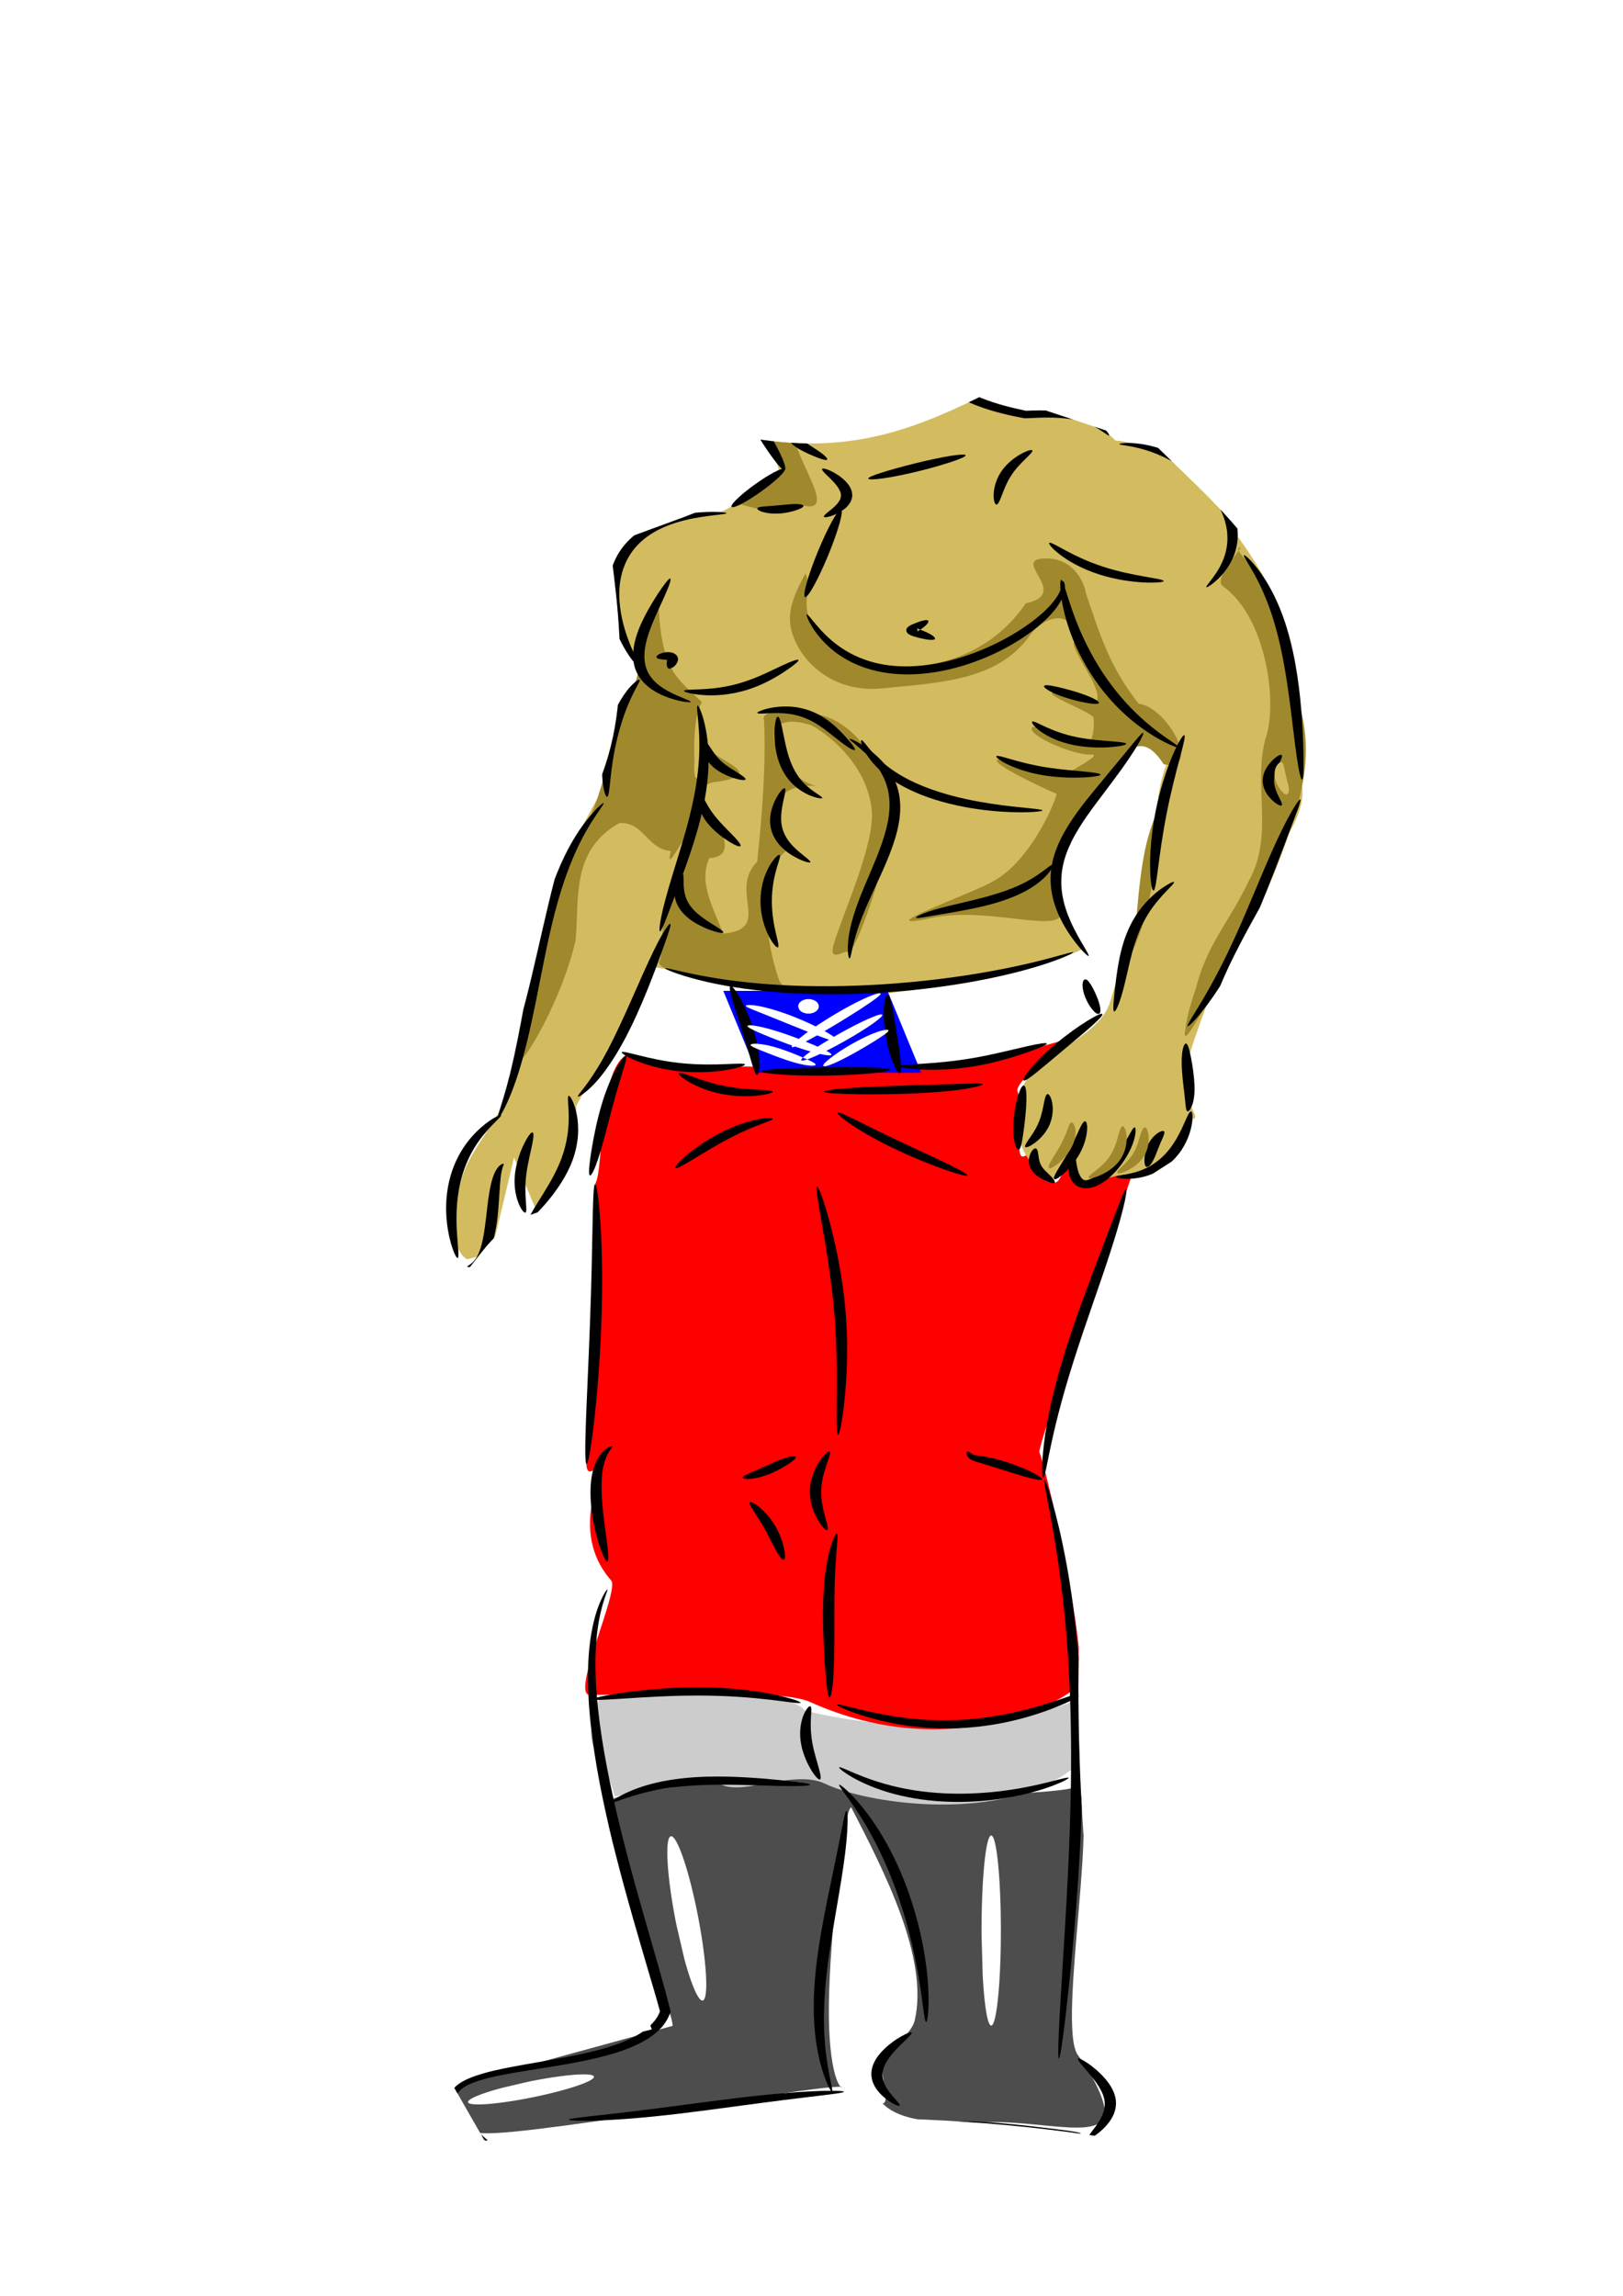 <?xml version="1.0" encoding="UTF-8"?>
<svg version="1.1" viewBox="0 0 744.09 1052.4" xmlns="http://www.w3.org/2000/svg">
<defs>
<filter id="c" x="-.283" y="-.062" width="1.565" height="1.125" color-interpolation-filters="sRGB">
<feGaussianBlur stdDeviation="10.842"/>
</filter>
<filter id="b" x="-.165" y="-.356" width="1.33" height="1.712" color-interpolation-filters="sRGB">
<feGaussianBlur stdDeviation="21.117"/>
</filter>
<filter id="a" x="-.41" y="-.089" width="1.821" height="1.177" color-interpolation-filters="sRGB">
<feGaussianBlur stdDeviation="15.623"/>
</filter>
<clipPath id="d">
<path d="m8146 1042.1c37.511 63.867-63.986 91.768-126.69 129.71 9.697 99.714 24.25 249.62-36.781 349.64-35.352 146.72-38.972 337.22-122.6 417.31l22.961 131.34c30.622-42.312 30.871-80.167 103.73-97.502 9.757 334.6-20.398 669.21 69.475 1003.8l-177.88 61.217 30.758 74.128c187.99-28.757 375.98-44.878 563.97 0-56.716-386.54-56.378-750.12 8.174-1161.7l57.214-50.754c-22.624-176.78 68.713-290.66 106.26-434.23 2.436-237.81-73.878-317.56-143.04-411.67l-147.93-67.969c-61.354 42.509-120.22 77.081-207.62 56.691z" fill="none" stroke="#000" stroke-width="2.256px"/>
</clipPath>
</defs>
<g transform="matrix(.521 0 0 .377 -3898.4 -191.86)" clip-path="url(#d)">
<path d="m8223.1 2677.9c-21.596-36.126-211.6 11.222-206.35 23.396-4.636 44.748 57.201 245.22 57.74 270.77l-187.18 70.842c-7.932 17.704-10.93 36.042 14.41 58.029 12.826 13.877 295.34-57.306 321.7-54.751-0.489 4.093-12.186-12.288-11.488-99.972 0.672-84.314 13.606-239.99 19.651-239.81 28.714 76.867 68.837 183.96 55.758 259.76-4.269 20.694-26.495 34.896-27.977 49.787-2.027 20.368 6.596 50.045-0.162 50.373 16.622 24.443 56.34 24.321 91.854 22.894 50.394-2.024 106.14 23.948 103.53-15.235-0.995-14.969-10.044-40.859-23.529-66.293-19.238-36.285 22.616-326.12-4.163-327.5 17.97 6.584-138.59 22.015-203.81-2.283z" fill="#4d4d4d"/>
<path d="m8080.7 2561.2c-1.487 0-68.853 10.628-70.355 10.672-18.743 72.552 0.312 53.473 13.124 121.29l89.095-19.227c16.622 24.443 66.445-15.739 96.103 3.808 35.439 23.357 144.32 46.798 209.48-10.132 47.28-41.308 9.786-88.356 23.668-98.412 30.496-22.092-79.929 76.286-250.8 19.729-11.595-19.971-72.172-27.752-110.32-27.731z" fill="#ccc"/>
<path d="m8206.1 1814.8c-0.584 2e-4 -30.887-7.806-64.685-9.104-20.704-0.795-41.782 6.006-60.901 3.406-29.121-3.96-46.212-17.577-46.763-17.561-25.208 20.418-19.685 137.12-27.255 156.25 19.728 224.44-24.575 370.65-0.766 347.94 20.362-19.418-28.952 66.045 14.6 134.82 7.616 12.026-35.752 138.64-18.927 139.11 26.206 0.734 165.79-9.028 193.61 8.395 128.77 80.64 233.09-8.861 234.67-19 14.653-7.12-22.637-246.76-32.457-284.56-2.032-7.822 73.311-302.06 80.39-333.18 1.162-5.109-11.688-6.467-20.554-2.316-5.735 2.685-9.191 10.291-17.074 11.861-5.326 1.061-11.027-21.676-16.853-20.34-8.271 1.897-6.079 17.962-15.084 16.549-15.519-2.435-18.744-37.899-21.39-34.832-8.775 10.173-6.239-9.264-8.24-15.358-3.725-11.34 5.753-36.133-0.387-60.747-3.985-15.974 58.195-70.28 43.744-64.041-35.91 15.504-49.147 15.395-74.698 30.29-18.525-7.867-103.08 12.801-140.98 12.411z" fill="#f00"/>
<path d="m8310.2 974.99c-0.455 0.033-18.235-60.554-23.197-88.05-1.301-7.211 17.537-15.062 20.101-19.566 8.108-14.237 21.191-35.667-0.985-41.495-3.267-0.859-5.116-8.235-13.046-5.778-4.414-4.139-26.669 20.666-25.978 19.739 9.986-15.756-15.234-15.993-9.587-28.435 18.375-40.488-39.709-87.392-45.286-86.582-16.014 0.473-87.876-22.743-129.3 47.207-8.148 13.76-11.033 109-16.562 124.38-2.642 7.348 15.896 41.864 35.712 58.333 35.225 29.274 51.563 29.815 42.426 34.89-11.162 6.201 32.053 92.268 22.16 99.329-38.247 27.3-37.055 40.671-60.162 45.44-72.741 15.013-74.11 51.217-79.157 61.405-18.872 45.415-3.931 83.974 16.734 123.75 12.826 13.877-51.01 133.55-24.65 136.11-0.114 1.058-27.118 49.588-51.012 148.68-17.433 72.299-17.998 189.15-47.353 258.06-13.864 32.544-25.852 50.876-31.922 78.008-17.765 79.405 1.773 98.595 4.73 99.623l21-7.96 20.041-115.8 19.214 63.47 34.604-79.513 0.999-47.049 67.988-168.54 131.36 32.911c9.053 14.264 178.89-10.725 247.04-55.124 3.385-2.205-30.825-42.988-19.957-104.63 12.802-72.618 77.232-159.12 80.551-158.12 3.34 1.011 26.03 8.497 21.103 17.109-23.845 41.681-15.998 124.67-23.887 176.17-1.898 12.387-22.268 74.476-34.263 133.15-8.775 42.917-60.835 63.868-74.878 98.284-14.451 35.416-5.391 61.116-4.547 70.108 1.938 20.661 18.264 45.1 29.738 47.277 6.191 1.175 5.111-17.95 12.862-16.353 5.332 1.099 7.928 19.693 13.658 21.001 8.354 1.907 19.668-5.487 28.678-7.731 14.82-3.691 27.252-4.955 38.444-13.032 21.481-15.501 23.388-55.747 25.918-55.849 16.509-0.663-15.581-16.361 2.289-89.884 36.682-150.91 58.373-172.57 56.623-198.91-0.561-8.443 46.279-71.586 39.657-118-7.529-52.769 1.208-148.46-18.963-212.4-10.328-32.741-23.393-62.796-37.423-89.267-13.347-25.182-8.442-49.241-22.008-67.16-25.217-33.309-74.812-49.111-85.712-49.676-4.869-8.386-22.462-23.71-47.969-30.145-12.889-3.252-21.965 2.642-36.543-2.674-25.274-9.216-55.254-36.711-69.286-36.703z" fill="#d3bc5f"/>
<path d="m8155.1 680.22c-18.204-13.346-71.752 16.372-61.856 25.517-48.05 1.42-46.736 37.577-44.254 65.064l18.472 71.614c12.826 13.877 12.736-95.477 39.095-92.923-0.176 1.64 32.63-14.669 64.408-20.115 29.718-5.093 53.279 2.143 53.384 3.723l16.246 30.592-0.512 25.025c11.267 16.568 14.394 20.197 19.388 30.627 2.296 4.794 0.376 15.849 6.595 24.077 17.063-5.393 13.943-11.658 18.049-21.175 2.024-4.691 14.903-3.93 15.001-16.472 0.299-38.412-36.428-110.43-63.452-110.55-11.595-19.971-42.424-15.028-80.567-15.007z" fill="#a40"/>
<rect transform="matrix(1 0 .286 .958 0 0)" x="7607.4" y="1788.8" width="144.49" height="104.02" fill="#00f"/>
<path d="m8230.4 753.76 0.444 0.428zm-27.611 200.72c68.405 8.161-52.711 52.884-70.42-0.273-3.529-18.987-25.788-53.351-54.694-40.082 18.57 51.973 86.491 104.97 94.726 161.8-1.41 7.837-45.022 43.782-39.543 45.809 46.616 17.248 18.769 2.445 56.429 1.745 34.14 11.86-15.631-70.497-6.471-92.171 8.727-38.122 94.164-61.444 96.019-115.34 0.969-23.057 1.181-39.741 0.871-51.489-0.11-4.191 18.94-24.998 18.818-27.406-0.53-10.5-20.497 11.441-23.111 12.086-1.803 0.444-6.266-10.879-7.701-5.635-1.115 4.072-14.623-8.121-18.478-3.29-8.209 10.287-13.165 45.487-22.817 57.664-6.574 8.294-22.436 5.681-27.926 12.906-3.027 3.983 10.682 20.226-0.538 27.708-9.642 6.43-46.644 9.285-45.273 14.143 1.292 4.575 51.205 1.137 50.109 1.826zm-75.496-127.8c-4.364 6.185-6.061 63.811-5.868 67.885 0.852 17.966 38.452 15.157 46.138-10.698-5.642-0.501-17.992 14.037-29.081 0.105-8.639-10.854-11.094-49.597-11.189-57.292zm-99.223 536.97c-8.399 70.861-19.934 133.63-47.097 199.32-20.81 73.534-22.909 160.36-39.433 234.35 11.152-16.926 37.052-82.902 47.462-144.67 3.577-48.27-4.803-109.91 38.668-143.04 21.648-1.401 23.906 31.355 45.15 34.095-6.647 38.114 21.443-49.518 11.965-1.625-25.358 64.864-16.468 120.12-22.113 135.66-6.728 18.521 125.05 44.942 106.05 25.09-11.593-42.948-22.604-135.13 8.427-162.21-13.299-29.63-22.919-78.779 23.339-76.22-34.277-11.278-59.731-97.069-4.903-74.088 4.028 1.618 48.896 38.482 54.007 102.72 3.301 41.498-25.769 127.58-33.345 163.75-5.018 23.961 9.513 6.671 12.709 9.693 4.902 4.636 30.509-91.997 36.596-149.13 5.997-56.281-7.482-73.031-8.355-74.057-7.49-8.799-16.788-45.298-44.999-61.624-16.806-9.725-62.618-13.258-57.325 3.155 1.804 54.517-1.756 115.79-6.024 171.71-25.772 36.147 14.255 81.881-29.916 87.571-9.582-34.165-21.713-62.011-12.312-91.744 43.809-3.371-34.116-110.65-1.661-61.719-12.086 34.173-16.917-31.836 9.577-31.282 42.194-9.742 0.294-24.09-8.336-40.558-1.812 22.33-14.6 60.997-12.59 14.511-0.924-31.219 1.102-57.191 6.51-70.814-22.178-29.812-34.958-37.18-38.09-116.1-6.246-5.303-17.384 43.522-13.634 65.419-10.31 32.365-2.539 29.786-20.322 51.842zm372.51-175.71c-28.077 2.168 24.475 42.904-15.319 54.471-27.702 55.798-72.128 82.876-129.35 77.897-27.292-2.051-53.469-33.922-60.241-55.217-8.187-25.745 1.991-43.358-4.466-58.797-6.081 16.391-16.819 41.739-12.604 66.999 6.603 39.564 36.79 77.822 78.61 72.756 51.078-6.886 102.44-9.22 130.7-62.927 16.767-32.576 43.821-29.631 39.37 8.342 1.489 15.887 26.259 56.939 20.114 69.852-2.955 6.209-40.781-17.144-39.364-9.336 1.091 6.015 36.465 23.969 36.838 29.835 0.636 10.026-0.027 19.782-2.842 29.089-1.69 5.588-47.729-22.726-51.156-17.501-5.321 9.202 36.408 33.996 51.694 32.993 12.005-0.787-21.185 21.307-22.961 25.519-1.534 3.639-58.484-22.631-59.92-18.933-2.604 6.706 49.076 39.463 52.343 40.836 2.065 0.868-21.004 81.273-55.616 106.65-16.948 14.148-114.5 61.898-54.744 44.751 49.857-15.446 117.76 21.43 114.43-8.375-19.62-65.849 19.423-104.23 35.559-149.22 9.012-17.382 19.95-50.113 33.892-51.456 6.341-0.611 13.302 5.271 20.987 22.043 34.458 9.74 3.417-69.671-22-73.672-25.965-45.855-33.606-82.303-46.469-134.51-1.745-16.036-12.872-44.086-37.487-42.096zm195.56 218.98c-11.227 56.973 7.729 116.63-14.403 172.35-18.615 53.511-36.658 76.235-47.122 132.45-7.652 30.654-8.384 43.372-9.277 50.878-3.594 30.222 29.924-64.023 48.73-105.4 15.682-36.904 45.053-129.75 53.933-189.95 9.785-66.34-2.09-100.44-11.1-145.06-5.012-17.742-3.039-55.256-10.038-78.812-11.291-38.001-39.86-63.836-33.843-68.588 7.649-6.041-24.06 37.332-14.502 46.708 39.136 38.391 48.436 144.84 37.623 185.43zm-91.869 79.824c-21.863 54.243-19.064 135.23-25.513 179.77 20.796-62.428 20.41-123.66 25.513-179.77zm-94.898 447.63 0.985 0.449z" fill="#a0892c"/>
<path d="m8290.2 889.98c0.403 6e-3 0.769 1.223 1.143 3.501 0.374 2.278 0.757 5.619 1.288 9.858 0.531 4.239 1.21 9.379 2.296 15.202 1.085 5.823 2.576 12.33 4.87 19.23 1.792 5.397 4.106 11.032 7.101 16.635 2.995 5.603 6.67 11.173 11.176 16.355 3.653 4.233 7.861 8.219 12.54 11.898 4.679 3.679 9.829 7.051 15.31 10.074 0.283 0.156 0.566 0.311 0.849 0.464 12.626 6.96 25.942 11.538 38.538 15.145 8.583-0.492 17.01-0.641 24.81 0.062 7.8 0.703 14.971 2.254 21.228 4.582 3.349 1.251 6.378 2.756 9.059 4.388 2.681 1.633 5.013 3.393 7.009 5.164 2.35 2.097 4.221 4.167 5.724 6.052s2.641 3.586 3.486 5.009c1.691 2.847 2.247 4.561 1.852 4.835s-1.724-0.909-4.029-3.113c-1.153-1.102-2.556-2.454-4.25-3.944-1.695-1.49-3.681-3.121-6.026-4.714-3.946-2.697-8.994-5.283-15.037-7.01-5.898-1.705-12.647-2.682-20.162-2.937-7.515-0.255-15.798 0.215-24.572 0.828-6.763-1.672-13.794-3.686-20.921-6.215-7.127-2.529-14.35-5.574-21.456-9.33-0.308-0.165-0.615-0.332-0.922-0.5-5.952-3.262-11.556-6.99-16.655-11.114-5.099-4.124-9.692-8.643-13.678-13.46-4.885-5.944-8.755-12.236-11.787-18.498-3.032-6.261-5.227-12.491-6.786-18.403-1.977-7.514-3.024-14.47-3.578-20.618-0.554-6.148-0.616-11.491-0.478-15.86 0.138-4.369 0.477-7.765 0.856-10.065 0.379-2.3 0.798-3.505 1.201-3.498z" fill-rule="evenodd"/>
<path d="m8467.5 1048.9c0-0.289 0.563-0.589 1.675-0.849 1.113-0.26 2.773-0.478 4.936-0.539 2.163-0.061 4.831 0.04 7.924 0.441 3.093 0.401 6.611 1.105 10.422 2.23 3.711 1.093 7.706 2.573 11.864 4.51 4.159 1.937 8.481 4.332 12.828 7.2 7.165 4.722 14.463 10.714 21.305 17.993 6.842 7.28 13.225 15.848 18.57 25.454 1.252 2.241 2.447 4.543 3.575 6.902 4.167 8.716 7.174 17.719 8.985 26.556 1.811 8.837 2.425 17.504 2.009 25.633-0.315 5.945-1.188 11.564-2.436 16.74-1.248 5.176-2.871 9.91-4.682 14.142-2.128 4.962-4.493 9.216-6.793 12.787-2.3 3.57-4.534 6.458-6.479 8.706-1.945 2.248-3.6 3.858-4.817 4.86-1.217 1.002-1.995 1.398-2.258 1.178s0-1.046 0.692-2.431c0.693-1.385 1.816-3.333 3.212-5.836 1.396-2.504 3.066-5.567 4.792-9.194 1.726-3.627 3.508-7.82 5.064-12.569 1.33-4.046 2.494-8.499 3.338-13.305 0.844-4.806 1.367-9.963 1.419-15.368 0.086-7.398-0.726-15.253-2.562-23.291-1.835-8.038-4.693-16.256-8.523-24.293-1.037-2.175-2.128-4.305-3.267-6.384-4.914-8.927-10.678-16.967-16.82-23.915-6.142-6.948-12.658-12.802-19.071-17.581-3.884-2.893-7.724-5.388-11.421-7.493-3.697-2.105-7.25-3.821-10.568-5.207-6.809-2.842-12.589-4.287-16.605-5.177-2.008-0.445-3.583-0.761-4.657-1.051-1.074-0.291-1.648-0.559-1.652-0.849z" fill-rule="evenodd"/>
<path d="m8577.2 1183.9c0.373-0.229 1.575 0.888 3.423 3.262 1.849 2.374 4.337 6.011 7.168 10.858 2.831 4.846 5.997 10.907 9.185 18.082 3.188 7.175 6.393 15.467 9.372 24.671 3.118 9.623 6.012 20.246 8.54 31.632 2.528 11.386 4.691 23.532 6.493 36.146 0.373 2.61 0.732 5.24 1.077 7.889 2.514 19.3 4.053 37.751 5.084 54.539 1.031 16.788 1.563 31.914 1.854 44.616s0.334 22.983 0.159 30.101c-0.175 7.118-0.583 11.074-1.272 11.118-0.689 0.043-1.594-3.834-2.614-10.886s-2.141-17.282-3.335-29.919-2.454-27.68-3.979-44.328-3.325-34.897-5.811-53.949c-0.341-2.614-0.691-5.21-1.05-7.785-1.735-12.442-3.688-24.391-5.894-35.595s-4.667-21.663-7.271-31.181c-2.493-9.099-5.115-17.338-7.671-24.546-2.557-7.207-5.043-13.386-7.179-18.444-2.136-5.058-3.914-8.999-5.045-11.747-1.131-2.748-1.608-4.306-1.235-4.535z" fill-rule="evenodd"/>
<path d="m8405.9 1168.9c0.516-0.458 2.051 0.309 4.443 1.965 2.392 1.656 5.65 4.195 9.711 7.195s8.931 6.457 14.527 9.926c5.596 3.469 11.918 6.945 18.81 10.025 0.086 0.038 0.172 0.077 0.258 0.115 13.745 6.147 27.109 9.622 36.926 12.022 4.909 1.2 8.932 2.139 11.714 2.976 2.781 0.836 4.323 1.575 4.28 2.262-0.043 0.686-1.669 1.257-4.609 1.608s-7.195 0.475-12.442 0.137c-5.247-0.338-11.487-1.145-18.3-2.701-6.813-1.557-14.196-3.872-21.634-7.166-0.093-0.042-0.186-0.083-0.279-0.125-7.465-3.349-14.165-7.366-19.87-11.516-5.705-4.149-10.417-8.422-14.074-12.272-3.657-3.85-6.266-7.272-7.843-9.808-1.577-2.536-2.132-4.182-1.616-4.641z" fill-rule="evenodd"/>
<path d="m8390.9 1056.4c0.432 0.521 0.056 1.659-0.922 3.299-0.978 1.64-2.556 3.785-4.471 6.38-3.83 5.189-9.012 12.169-12.982 20.68-0.158 0.331-0.315 0.664-0.47 1-2.033 4.402-3.599 8.792-4.891 12.897-1.292 4.105-2.315 7.921-3.22 11.162-0.905 3.242-1.691 5.909-2.442 7.749-0.751 1.84-1.466 2.855-2.155 2.812-0.689-0.043-1.288-1.141-1.731-3.124-0.443-1.982-0.731-4.852-0.695-8.408 0.035-3.555 0.397-7.8 1.323-12.451 0.926-4.652 2.425-9.71 4.724-14.789 0.175-0.387 0.354-0.772 0.536-1.153 2.391-4.914 5.297-9.187 8.275-12.738s6.021-6.385 8.745-8.522c2.725-2.137 5.129-3.582 6.934-4.375 1.804-0.793 3.009-0.939 3.442-0.418z" fill-rule="evenodd"/>
<path d="m8288.7 821c0.022-0.329 0.371-0.632 1.037-0.887 0.665-0.255 1.648-0.463 2.929-0.554 1.282-0.091 2.865-0.065 4.705 0.206 1.84 0.271 3.939 0.787 6.203 1.744 1.726 0.742 3.507 1.766 5.217 3.131 1.71 1.365 3.349 3.071 4.751 5.153 2.248 3.422 3.739 7.605 4.172 12.047 0.434 4.362 0.016 8.925-1.154 13.327-0.363 1.375-0.79 2.743-1.281 4.099-1.536 4.248-3.608 8.133-5.981 11.562-2.372 3.429-5.042 6.402-7.784 8.901-3.377 3.109-6.919 5.486-10.245 7.202-3.325 1.715-6.432 2.773-9.044 3.367-2.612 0.594-4.729 0.73-6.191 0.621s-2.269-0.457-2.36-0.939c-0.09-0.482 0.537-1.067 1.704-1.805 1.166-0.738 2.872-1.638 4.929-2.846 2.057-1.209 4.468-2.733 7.022-4.696 2.554-1.963 5.253-4.367 7.843-7.235 4.212-4.712 8.239-10.662 10.713-17.523 0.395-1.095 0.743-2.193 1.043-3.291 0.946-3.482 1.43-6.878 1.289-10.015-0.148-3.137-0.824-6.033-2.027-8.372-1.394-2.841-3.639-5.083-5.876-6.692-1.498-1.089-3.03-1.908-4.444-2.583-1.413-0.675-2.708-1.204-3.785-1.665-2.155-0.922-3.431-1.598-3.386-2.256z" fill-rule="evenodd"/>
<path d="m8287.2 840.49c-0.505 0.043-1.013-0.085-1.506-0.405-0.494-0.32-0.977-0.833-1.348-1.578-0.372-0.745-0.631-1.726-0.583-2.955 0.048-1.229 0.409-2.712 1.33-4.366 0.858-1.095 1.892-2.045 3.005-2.757 1.113-0.713 2.304-1.187 3.452-1.389 0.215-0.038 0.426-0.066 0.634-0.085 1.334-0.21 2.516-0.242 3.54-0.187 1.024 0.056 1.893 0.198 2.648 0.368 0.745 0.102 1.349 0.307 1.873 0.529 0.523 0.222 0.969 0.459 1.386 0.692s0.807 0.461 1.168 0.719c0.361 0.258 0.694 0.547 0.93 0.918s0.353 0.805 0.293 1.295c-0.06 0.49-0.301 1.036-0.728 1.579-0.427 0.543-1.04 1.082-1.766 1.541-0.726 0.459-1.563 0.837-2.372 1.084-0.894 0.325-1.83 0.574-2.718 0.774-0.887 0.199-1.723 0.349-2.455 0.517-0.095 0.036-0.189 0.069-0.28 0.098-0.486 0.156-0.873 0.198-1.14 0.198-0.267-2.2e-4 -0.415-0.041-0.47-0.045-0.345-0.139-0.662 0.053-1.013 0.388-0.351 0.335-0.733 0.81-1.143 1.267-0.411 0.457-0.847 0.896-1.302 1.22-0.455 0.324-0.929 0.538-1.435 0.581z" fill-rule="evenodd"/>
<path d="m8270.7 859.99c-0.292-0.01-0.57-1.554-0.57-4.543 4e-4 -1.495 0.079-3.351 0.337-5.542 0.258-2.191 0.695-4.719 1.483-7.525v-1e-5c1.138-4.031 3.048-8.607 6.185-13.211 2.227-3.177 5.008-6.251 8.209-9.235s6.827-5.874 10.508-8.857v-1e-5c-1.852-11.195-4.625-23.712-9.132-36.83s-10.748-26.841-19.817-39.98c-5.784-8.763-12.811-17.282-21.111-24.889-8.299-7.607-17.87-14.301-28.648-19.248-9.436-4.372-19.769-7.354-30.578-8.832-10.808-1.478-22.091-1.451-33.308 0.14-7.205 0.987-14.381 2.595-21.481 4.762-18.032 5.503-34.76 14.33-49.707 24.537-5.628 6.025-10.695 12.423-14.888 19.111-4.193 6.688-7.513 13.666-9.727 20.853-2.071 6.461-3.23 13.091-3.686 19.68-0.456 6.588-0.208 13.135 0.557 19.469v2e-5c0.868 7.187 2.356 14.136 4.129 20.855 1.774 6.718 3.833 13.206 5.921 19.461 2.449 8.114 4.983 15.832 7.362 23.181 2.378 7.349 4.602 14.329 6.541 20.934-2.107 1.917-3.923 4.046-5.238 6.326-1.117 1.664-1.841 3.583-2.223 5.527-0.503 2.418-0.458 4.888-0.138 7.304s0.915 4.779 1.591 7.016c1.713 5.546 3.968 10.274 6.141 14.314 2.173 4.04 4.273 7.39 5.995 10.103 1.722 2.712 3.075 4.785 3.934 6.222 0.859 1.437 1.228 2.238 1.058 2.375-0.171 0.137-0.877-0.395-2.075-1.576-1.198-1.181-2.893-3.011-4.972-5.526-2.08-2.514-4.553-5.711-7.134-9.708-2.582-3.998-5.282-8.794-7.506-14.626-0.916-2.365-1.73-4.966-2.228-7.781-0.498-2.815-0.682-5.845-0.255-9.042 0.375-2.631 1.251-5.304 2.738-7.788 1.363-1.988 3.266-3.606 5.508-4.729-2.283-6.034-4.884-12.36-7.681-19.003-2.798-6.644-5.793-13.605-8.757-20.954-2.3-6.284-4.573-12.884-6.564-19.831-1.991-6.947-3.7-14.24-4.794-21.912v-2e-5c-0.971-6.82-1.357-13.932-0.956-21.171 0.402-7.24 1.592-14.607 3.795-21.897 2.554-8.155 6.258-16.023 10.878-23.491 4.621-7.468 10.158-14.536 16.297-21.09 15.684-10.958 33.486-20.452 52.92-26.476 7.652-2.372 15.42-4.16 23.249-5.301 12.136-1.712 24.349-1.68 36.072 0.013 11.724 1.692 22.957 5.045 33.255 9.908 11.711 5.577 21.986 12.945 30.789 21.238 8.803 8.293 16.134 17.509 22.062 26.952 8.954 14.878 14.878 29.998 18.963 44.18 4.085 14.183 6.332 27.433 7.638 39.079v1e-5c-4.108 3.494-7.993 6.635-11.372 9.712s-6.255 6.089-8.56 9.129c-3.115 3.973-5.196 8.024-6.595 11.653v1e-5c-0.98 2.535-1.646 4.874-2.152 6.926-0.506 2.052-0.85 3.82-1.125 5.253-0.549 2.866-0.847 4.393-1.139 4.383z" fill-rule="evenodd"/>
<path d="m8162.5 815c-0.378-0.145-0.635-0.597-0.709-1.349-0.073-0.752 0.041-1.805 0.449-3.074 0.408-1.27 1.114-2.756 2.198-4.301s2.55-3.146 4.392-4.59c1.996-1.581 4.374-3.042 7.031-4.266 2.657-1.224 5.593-2.208 8.638-2.921 1.632-0.39 3.31-0.723 5.022-0.995 4.881-0.775 9.57-0.976 13.799-0.817 4.228 0.159 7.997 0.671 11.111 1.328 3.114 0.657 5.577 1.455 7.237 2.243 1.66 0.787 2.52 1.564 2.434 2.248-0.085 0.685-1.107 1.215-2.862 1.625-1.755 0.41-4.246 0.701-7.269 0.959-6.047 0.516-14.204 0.876-22.876 2.27-1.521 0.244-3.008 0.513-4.458 0.806-2.674 0.552-5.175 1.147-7.433 1.839-2.257 0.691-4.272 1.48-6.043 2.348-1.555 0.764-2.941 1.582-4.129 2.381-1.188 0.799-2.18 1.578-3.014 2.256-0.834 0.677-1.513 1.251-2.088 1.622-0.576 0.371-1.053 0.536-1.431 0.391z" fill-rule="evenodd"/>
<path d="m8084.4 832.99c-0.469-0.506-0.38-1.505 0.303-2.856 0.682-1.351 1.966-3.049 3.88-4.813s4.463-3.586 7.562-5.131c3.099-1.545 6.748-2.805 10.704-3.495 0.741-0.129 1.479-0.236 2.211-0.322 3.68-0.41 7.093-0.362 10.114-0.113 3.02 0.249 5.654 0.697 7.834 1.201 2.18 0.504 3.911 1.067 5.109 1.658 1.198 0.591 1.865 1.217 1.865 1.875s-0.673 1.289-1.91 1.851c-1.237 0.562-3.039 1.047-5.242 1.437-2.203 0.39-4.804 0.68-7.611 0.959-2.806 0.279-5.812 0.549-8.868 1.019-0.591 0.087-1.186 0.182-1.786 0.287-3.202 0.557-6.213 1.321-8.935 2.16s-5.155 1.75-7.242 2.552c-2.087 0.802-3.832 1.492-5.189 1.853-1.357 0.36-2.332 0.385-2.801-0.121z" fill-rule="evenodd"/>
<path d="m8183.5 828.5c-0.379-0.151-0.684-0.465-0.894-0.947-0.21-0.482-0.325-1.133-0.276-1.939 0.048-0.806 0.261-1.768 0.755-2.829s1.272-2.222 2.479-3.358c1.145-0.948 2.505-1.754 3.969-2.333 1.464-0.579 3.03-0.93 4.548-1.035 1.444-0.148 2.935-0.201 4.44-0.161 2.716 0.071 5.214 0.429 7.412 0.907 2.198 0.478 4.101 1.076 5.673 1.702 1.572 0.626 2.817 1.284 3.672 1.952 0.855 0.669 1.32 1.354 1.277 2.042-0.043 0.689-0.597 1.316-1.583 1.839-0.986 0.524-2.405 0.938-4.121 1.212-1.716 0.274-3.727 0.404-5.873 0.431-2.147 0.026-4.425-0.05-6.726-0.114-1.275-0.036-2.493-0.064-3.654-0.073-1.025 0.03-1.927 0.013-2.695 0.039-0.767 0.026-1.402 0.096-1.941 0.259-0.634 0.078-1.257 0.355-1.865 0.678s-1.197 0.694-1.754 1.008c-1.112 0.628-2.087 1.02-2.844 0.718z" fill-rule="evenodd"/>
<path d="m8197 824c0.725 0.476 1.034 1.483 1.072 2.784 0.038 1.301-0.21 2.879-0.251 4.426 0.115 0.947 0.021 1.433 0.249 0.677-0.39-0.857-0.63-1.388-1.041-1.491 3e-4 0.025 0.194 2e-3 0.588 8e-3 0.198 3e-3 0.442 0.015 0.726 0.043 1.152 0.036 2.387-0.015 3.653-0.032s2.559 3e-3 3.771 0.123c1.419 0.137 2.868 0.415 3.98 0.879 0.372 0.111 0.829 0.33 1.225 0.599 0.396 0.269 0.732 0.587 0.952 0.898s0.326 0.616 0.33 0.883c0 0.268-0.089 0.498-0.23 0.7-0.141 0.201-0.319 0.368-0.488 0.535-0.169 0.167-0.327 0.336-0.473 0.528-0.146 0.192-0.282 0.41-0.457 0.629-0.176 0.219-0.393 0.441-0.747 0.567-0.741 0.503-1.633 1.062-2.916 1.605-1.005 0.453-2.179 0.907-3.572 1.287-1.394 0.38-3.011 0.684-4.858 0.771-0.426 0.041-0.904 0.049-1.432 0.014-1.052-0.07-2.266-0.316-3.563-0.783-2.029-0.716-3.623-2.487-4.503-4.888-0.546-3.193 0.111-5.204 0.958-6.328 1.287-2.211 2.757-3.486 4.004-4.158 1.247-0.673 2.297-0.752 3.022-0.276z" fill-rule="evenodd"/>
<path d="m8087.1 858.21c-0.509-0.022-1.012-0.369-1.323-1.157-0.31-0.788-0.41-2.035 0.071-3.458 0.463-1.398 1.392-2.946 2.639-4.24 1.141-1.207 2.56-2.37 4.159-3.392s3.375-1.902 5.182-2.622c0.966-0.396 1.964-0.765 2.985-1.105 2.749-0.914 5.404-1.527 7.826-1.92 2.422-0.392 4.615-0.566 6.48-0.571 3.731-0.01 6.184 0.637 6.539 1.97 0.355 1.334-1.518 3.123-4.802 4.889-1.642 0.883-3.629 1.76-5.821 2.61-2.192 0.85-4.588 1.674-7.064 2.5-0.92 0.307-1.819 0.604-2.695 0.893-1.675 0.575-3.207 1.045-4.567 1.498-1.36 0.454-2.549 0.893-3.597 1.346-1.082 0.472-1.952 0.803-2.653 1.174-0.669 0.326-1.28 0.697-1.818 1.016-0.539 0.319-1.03 0.59-1.539 0.568z" fill-rule="evenodd"/>
<path d="m8126.4 821c0.471-0.176 1.203 0.366 2.093 1.587 0.89 1.221 1.932 3.126 2.956 5.647 1.024 2.522 2.024 5.662 2.877 9.288s1.557 7.737 2.119 12.129c0.588 4.469 1.034 9.246 1.531 14.158 0.235 2.29 0.469 4.588 0.768 6.865 0.224 1.704 0.48 3.354 0.791 4.946 0.662 3.127 1.317 5.849 2.509 7.875 0.941 1.61 2.185 2.938 3.507 3.42 1.047 0.534 2.329 0.694 3.695 0.693 1.366-1e-3 2.815-0.165 4.231-0.351 2.353-0.374 4.508-0.928 6.436-1.464 1.928-0.536 3.627-1.055 5.056-1.444 2.858-0.778 4.634-1.014 5.001-0.371 0.367 0.643-0.687 2.098-3.075 4.059-1.194 0.981-2.727 2.083-4.63 3.202-1.903 1.119-4.175 2.256-6.875 3.224v1e-5c-1.625 0.622-3.498 1.145-5.61 1.371-2.112 0.225-4.464 0.151-7-0.493-3.653-1.154-6.838-3.602-8.879-6.875-2.146-3.44-3.394-7.24-4.111-10.852-0.396-1.861-0.709-3.742-0.961-5.628-0.336-2.52-0.553-4.967-0.721-7.32-0.372-5.084-0.537-9.857-0.714-14.234-0.191-4.326-0.354-8.291-0.561-11.798-0.207-3.508-0.455-6.562-0.674-9.103-0.219-2.542-0.403-4.574-0.409-6.028-0.01-1.453 0.175-2.329 0.646-2.505z" fill-rule="evenodd"/>
<path d="m8136.9 933.46c-0.33-0.146-0.57-0.492-0.645-1.051-0.075-0.559 0.02-1.33 0.366-2.236 0.346-0.906 0.949-1.945 1.815-2.973 0.866-1.027 2-2.039 3.268-2.87 1.628-1.174 3.575-2.291 5.75-3.262 2.175-0.972 4.576-1.797 7.068-2.465v-1e-5c1.981-0.541 4.06-1.009 6.206-1.389 7.924-1.404 15.212-1.337 20.413-0.633 5.201 0.704 8.346 2.003 8.346 3.383s-3.132 2.59-8.07 3.689-11.664 2.107-18.945 3.398c-1.972 0.35-3.886 0.703-5.726 1.056-2.323 0.458-4.476 0.878-6.423 1.321-1.947 0.443-3.69 0.91-5.236 1.391-1.166 0.438-2.222 0.761-3.119 1.064-0.897 0.303-1.641 0.586-2.271 0.852-0.629 0.266-1.149 0.511-1.608 0.664-0.459 0.152-0.86 0.207-1.19 0.061z" fill-rule="evenodd"/>
<path d="m8267.7 844.99c-0.677 0.132-1.492-0.652-2.426-2.136s-1.992-3.667-3.206-6.348c-1.214-2.681-2.588-5.861-4.138-9.367s-3.28-7.34-5.152-11.356c-3.746-8.032-7.362-15.294-9.748-20.778-2.386-5.484-3.508-9.21-2.374-9.996 0.567-0.393 1.64-8e-3 3.086 1.058 1.446 1.066 3.264 2.814 5.28 5.156 2.016 2.342 4.228 5.281 6.434 8.712s4.404 7.356 6.387 11.633c1.983 4.277 3.559 8.499 4.719 12.422 1.16 3.923 1.905 7.544 2.297 10.624 0.391 3.081 0.432 5.62 0.212 7.411s-0.694 2.832-1.371 2.965z" fill-rule="evenodd"/>
<path d="m8240.6 776.01c-0.824-0.252-1.209-1.633-1.529-3.693-0.32-2.061-0.573-4.826-1.515-7.691-0.41-1.347-0.983-2.756-1.727-4.214-0.744-1.458-1.659-2.967-2.702-4.504-0.625-0.925-1.291-1.853-1.996-2.784-2.09-2.759-4.327-5.298-6.435-7.663-2.108-2.365-4.082-4.554-5.682-6.509s-2.824-3.671-3.522-5.032-0.875-2.364-0.434-2.895 1.456-0.543 2.923-0.109c1.467 0.433 3.39 1.309 5.634 2.617s4.811 3.051 7.478 5.288c2.667 2.237 5.434 4.975 7.956 8.27 0.851 1.112 1.646 2.252 2.378 3.41 1.302 2.063 2.333 4.249 3.053 6.43s1.13 4.355 1.257 6.4c0.104 2.198-0.12 4.151-0.501 5.809s-0.919 3.024-1.486 4.086c-0.566 1.062-1.161 1.821-1.704 2.283-0.543 0.462-1.035 0.628-1.447 0.502z" fill-rule="evenodd"/>
<path d="m8209.1 726.53c-0.022 0.562-2.165 1-6.069 1.447-3.904 0.448-9.574 0.912-16.631 1.715-7.057 0.803-15.504 1.949-24.88 3.866s-19.679 4.611-30.35 8.543c-9.643 3.563-19.558 8.108-28.603 14.416-0.663 0.462-1.318 0.932-1.965 1.409-4.145 2.993-7.947 6.285-11.21 9.826-3.263 3.541-5.986 7.331-8.045 11.315-1.615 7.222-2.203 14.338-2.282 21.092-0.079 6.754 0.35 13.145 0.917 18.976 0 0 0 1e-5 1e-4 1e-5 0.325 3.439 0.657 6.724 0.906 9.82 0.25 3.096 0.418 6.002 0.476 8.682 0.135 6.202-0.388 11.126-1.052 14.425-0.664 3.299-1.422 4.992-1.93 4.928-0.508-0.064-0.736-1.866-1.008-5.104-0.272-3.238-0.639-7.924-1.533-13.777-0.388-2.539-0.872-5.306-1.424-8.301s-1.174-6.219-1.779-9.683v-1e-5c-1.043-6.117-1.868-12.962-2.066-20.387-0.199-7.425 0.232-15.432 1.84-23.774 2.443-5.003 5.619-9.756 9.389-14.14 3.77-4.384 8.134-8.399 12.876-11.948 0.72-0.529 1.449-1.049 2.185-1.56 10.043-6.971 20.821-11.772 31.134-15.234 11.368-3.826 22.283-6.181 32.139-7.575 9.856-1.394 18.654-1.834 25.94-1.812 7.287 0.022 13.066 0.501 17.005 1.066 3.939 0.565 6.043 1.21 6.021 1.772z" fill-rule="evenodd"/>
<path d="m8106.3 848.6c0.792 0.437 1.236 1.379 1.439 2.586 0.203 1.207 0.152 2.663 0.225 4.047 0.171 0.887 0.108 1.26 0.264 0.402-0.455-1.043-0.948-1.708-1.764-1.948-0.157-6e-3 -0.206-0.036-0.141-0.06 0.074-0.028 0.294-0.049 0.635-0.029 0.868-0.045 1.826-0.177 2.835-0.283s2.065-0.185 3.07-0.168c1.157 0.022 2.387 0.146 3.345 0.471 0.512 0.169 1.068 0.411 1.466 0.713 0.311 0.205 0.649 0.583 0.765 0.913 0.116 0.33 0.032 0.614-0.119 0.856-0.151 0.242-0.332 0.453-0.429 0.709-0.097 0.256-0.101 0.577-0.226 0.78-0.125 0.3-0.231 0.619-0.496 0.941-0.473 0.605-1.059 1.257-2.019 1.94-0.733 0.559-1.623 1.131-2.734 1.657-1.111 0.525-2.449 1.003-4.043 1.311-0.552 0.149-1.259 0.23-2.114 0.196-0.755-0.03-1.609-0.15-2.535-0.377-2.168-0.628-3.789-2.299-4.659-4.603-0.55-3.005-0.018-4.851 0.706-5.838 1.084-2.039 2.384-3.256 3.542-3.906 1.159-0.65 2.196-0.743 2.988-0.307z" fill-rule="evenodd"/>
<path d="m8150.5 948.46c-0.243-2.749 6.661-5.576 15.334-6.366 4.336-0.395 8.298-0.226 11.227 0.37 2.929 0.596 4.83 1.627 4.991 2.997s-1.462 2.824-4.237 4.032c-2.775 1.208-6.698 2.161-11.074 2.56-8.751 0.798-15.998-0.844-16.242-3.593z" fill-rule="evenodd"/>
<path d="m8093.4 937.96c0.632-0.276 1.929 1.129 3.896 3.753s4.622 6.473 8.147 10.944c3.525 4.471 7.929 9.565 13.349 14.499 5.42 4.934 11.856 9.696 19.315 13.414 0.126 0.063 0.253 0.126 0.379 0.188 4.671 2.323 9.441 4.098 14.106 5.374 4.665 1.276 9.222 2.054 13.507 2.443 4.658 0.432 9.006 0.408 12.888 0.193 3.883-0.215 7.302-0.621 10.146-0.986 2.844-0.365 5.116-0.688 6.723-0.792 1.607-0.104 2.552 0.015 2.719 0.455 0.167 0.44-0.456 1.175-1.822 2.11-1.366 0.936-3.479 2.07-6.299 3.207s-6.35 2.272-10.513 3.133c-4.163 0.86-8.96 1.442-14.238 1.423-4.859-0.026-10.088-0.578-15.454-1.809-5.366-1.231-10.866-3.142-16.211-5.794-0.144-0.072-0.287-0.145-0.431-0.218-8.472-4.315-15.573-9.925-21.22-15.749-5.647-5.824-9.852-11.845-12.848-17.15-2.996-5.306-4.802-9.894-5.74-13.156-0.938-3.262-1.03-5.203-0.398-5.479z" fill-rule="evenodd"/>
<path d="m8209.1 981.45c-0.32-0.948 2.566-2.881 7.706-5.511 2.57-1.315 5.698-2.808 9.221-4.504 3.523-1.697 7.44-3.597 11.556-5.801 3.104-1.678 6.319-3.522 9.436-5.629s6.134-4.476 8.811-7.251c0.106-0.11 0.212-0.221 0.317-0.332 5.264-5.429 8.727-12.146 11.106-18.471 1.586-4.229 2.737-8.298 3.686-11.991 0.949-3.693 1.694-7.011 2.363-9.769 0.67-2.758 1.262-4.958 1.823-6.455s1.09-2.292 1.587-2.261 0.928 0.886 1.273 2.462 0.607 3.876 0.704 6.797c0.097 2.921 0.033 6.466-0.366 10.512-0.399 4.045-1.133 8.593-2.474 13.469-1.03 3.74-2.502 7.648-4.544 11.502-2.042 3.854-4.655 7.652-7.931 11.116-0.132 0.136-0.264 0.271-0.397 0.406-3.346 3.389-6.984 6.158-10.643 8.451-3.659 2.294-7.337 4.114-10.833 5.605-4.576 1.97-8.881 3.475-12.746 4.653-3.865 1.178-7.293 2.028-10.154 2.616-5.722 1.177-9.182 1.333-9.503 0.385z" fill-rule="evenodd"/>
<path d="m8138.4 997.94c1.299-0.466 4.121 3.82 7.905 10.962 1.892 3.571 4.032 7.859 6.331 12.658 2.299 4.8 4.756 10.113 7.234 15.753 2.478 5.64 4.736 11.077 6.658 16.091 1.922 5.013 3.507 9.601 4.678 13.52 2.342 7.837 3.032 12.977 1.752 13.49-1.281 0.513-4.278-3.661-8.261-10.728-1.991-3.533-4.234-7.792-6.61-12.58-2.377-4.788-4.888-10.107-7.375-15.77-2.487-5.664-4.708-11.141-6.564-16.198-1.856-5.056-3.345-9.691-4.417-13.647-2.144-7.913-2.63-13.085-1.331-13.551z" fill-rule="evenodd"/>
<path d="m8222.6 1128.4c2.646 0.784-2.274 25.269-10.982 54.654-8.709 29.385-17.924 52.596-20.57 51.812-2.646-0.784 2.274-25.269 10.982-54.654 8.709-29.385 17.924-52.596 20.57-51.812z" fill-rule="evenodd"/>
<path d="m8192.5 1255.9c0.345-0.143 1.157 0.889 2.438 2.934 1.281 2.045 3.033 5.106 5.371 8.945 2.337 3.839 5.26 8.461 8.986 13.48 3.727 5.019 8.258 10.439 13.924 15.668 4.284 3.964 9.248 7.792 14.878 11.125 5.63 3.333 11.925 6.17 18.774 8.073 5.535 1.559 11.433 2.524 17.567 2.87 6.134 0.347 12.502 0.076 18.928-0.788 6.674-0.901 13.419-2.441 20.15-4.542 5.829-1.82 11.483-4.005 16.922-6.425 12.701-5.665 24.19-12.649 34.332-20.031 11.039-8.044 20.442-16.546 28.074-24.808 4.168-4.528 7.834-8.94 10.903-13.171 3.069-4.231 5.546-8.28 7.5-12.032 1.122-2.156 2.068-4.2 2.837-6.111 0.768-1.911 1.36-3.689 1.81-5.313 0.882-3.205 1.217-5.776 1.397-7.543 0.18-1.768 0.265-2.755 0.584-2.817s0.864 0.818 1.308 2.679c0.443 1.862 0.733 4.74 0.328 8.362-0.201 1.833-0.562 3.858-1.125 6.033-0.562 2.175-1.326 4.5-2.293 6.922-1.677 4.201-3.942 8.754-6.856 13.486-2.914 4.732-6.481 9.641-10.591 14.58-7.525 9.072-17.03 18.394-28.344 27.112-10.394 8.017-22.37 15.584-35.782 21.702-5.741 2.624-11.765 4.978-18.029 6.926-7.233 2.25-14.549 3.88-21.836 4.811-7.045 0.904-14.068 1.099-20.862 0.579-6.793-0.52-13.357-1.756-19.53-3.657-7.657-2.384-14.563-5.784-20.628-9.711-6.064-3.927-11.287-8.381-15.684-12.956-5.761-6.012-10.161-12.09-13.608-17.671-3.447-5.581-5.941-10.666-7.768-14.907-1.827-4.24-2.986-7.639-3.635-9.993-0.648-2.354-0.786-3.666-0.441-3.81z" fill-rule="evenodd"/>
<path d="m8299.2 1263.4c0.696 0.81 0.273 2.499-1.129 4.657s-3.796 4.754-6.784 7.369c-0.895 0.805-1.649 1.39-1.994 1.866-0.064 0.155 0.01 0.015 0.301-0.414 0.32-0.455 0.413-1.227 0.323-2.375-0.333-1.051-0.582-1.642-0.831-1.756-0.199-0.171-0.186-0.204 0-0.052 0.01 0 0.011 0.01 0.017 0.014 0.755 0.511 1.834 1.008 3.06 1.664 4.184 2.19 7.764 4.494 10.115 6.564s3.47 3.876 2.931 4.957-2.618 1.272-5.653 0.791c-3.035-0.481-7.051-1.617-11.503-3.419-1.219-0.474-2.701-1.11-4.349-2.14-0.014-0.01-0.028-0.016-0.043-0.024-0.49-0.285-1.134-0.791-1.876-1.543-0.635-0.527-1.213-1.606-1.65-3.207-0.186-1.658 0.03-2.96 0.578-3.875 0.607-1.067 1.156-1.746 1.584-2.09 1.355-1.247 2.553-2 3.481-2.523 3.382-2.024 6.383-3.479 8.711-4.296 2.328-0.817 4.013-0.978 4.709-0.168z" fill-rule="evenodd"/>
<path d="m8246.6 1090.9c-0.393-1.323 4.091-3.937 11.576-7.249 7.486-3.312 17.97-7.362 29.738-11.382 11.767-4.02 22.621-7.199 30.657-8.981 8.036-1.783 13.236-2.188 13.672-0.879 0.436 1.309-3.961 4.082-11.391 7.571-7.43 3.489-17.896 7.718-29.705 11.752-11.809 4.034-22.751 7.054-30.842 8.659-8.091 1.605-13.311 1.831-13.704 0.508z" fill-rule="evenodd"/>
<path d="m8149 1126.9c0.191-0.663 0.921-1.128 2.028-1.468 1.107-0.341 2.591-0.564 4.354-0.771 1.763-0.207 3.807-0.401 6.061-0.642 2.254-0.24 4.72-0.527 7.322-0.859 0.518-0.066 1.032-0.132 1.541-0.199 2.429-0.32 4.805-0.666 7.034-0.904 2.228-0.238 4.306-0.365 6.089-0.321 1.783 0.044 3.269 0.258 4.328 0.628 1.059 0.37 1.69 0.892 1.81 1.537s-0.274 1.352-1.07 2.1c-0.796 0.748-1.994 1.54-3.53 2.356-1.536 0.816-3.413 1.658-5.608 2.443-2.195 0.785-4.713 1.511-7.513 2.009-0.587 0.105-1.184 0.199-1.79 0.279-3.042 0.403-6.013 0.428-8.689 0.147-2.676-0.281-5.056-0.863-6.975-1.592-1.919-0.729-3.379-1.599-4.294-2.438s-1.29-1.641-1.099-2.304z" fill-rule="evenodd"/>
<path d="m8173 1078.9c1.939 1.964-6.951 13.902-19.784 26.745-12.832 12.842-24.844 21.694-26.794 19.74-1.95-1.954 6.877-13.956 19.72-26.809s24.919-21.64 26.858-19.676z" fill-rule="evenodd"/>
<path d="m8121.9 1132.9c0 0.355-0.927 0.701-2.682 1.074-1.755 0.373-4.336 0.772-7.627 1.306s-7.293 1.2-11.852 2.186c-4.559 0.986-9.677 2.289-15.141 4.187-4.232 1.47-8.675 3.302-13.144 5.624-4.468 2.322-8.962 5.134-13.231 8.571-6.546 5.248-12.604 12.022-17.372 20.053-4.189 7.036-7.399 15.07-9.596 23.648-0.107 0.418-0.212 0.837-0.313 1.255-2.53 10.345-3.47 20.718-3.473 30.671 0 9.954 0.927 19.484 2.233 28.244 1.381 9.157 3.208 17.497 5.116 24.839 1.908 7.343 3.893 13.691 5.61 18.914 1.717 5.223 3.162 9.325 4.049 12.183 0.887 2.858 1.211 4.476 0.796 4.684s-1.543-1.01-3.215-3.534c-1.672-2.525-3.885-6.361-6.34-11.422-2.455-5.062-5.15-11.354-7.709-18.763-2.559-7.41-4.978-15.94-6.853-25.407-1.807-9.051-3.124-19.041-3.333-29.64-0.209-10.599 0.696-21.804 3.399-33.117 0.11-0.46 0.224-0.92 0.341-1.38 2.399-9.434 6.083-18.359 10.935-26.239 5.563-9.013 12.642-16.471 20.253-22.107 4.97-3.666 10.1-6.553 15.133-8.829 5.033-2.276 9.969-3.942 14.622-5.16h1e-4c5.99-1.568 11.498-2.441 16.348-2.929 4.85-0.488 9.043-0.59 12.463-0.519 3.42 0.071 6.067 0.315 7.857 0.611 1.79 0.295 2.724 0.642 2.727 0.997z" fill-rule="evenodd"/>
<path d="m8072.3 1212.4c0.909 0.357-0.06 5.315-2.526 13.557-1.233 4.121-2.838 9.06-4.691 14.663-1.853 5.603-3.956 11.87-6.091 18.68-1.756 5.637-3.574 11.636-5.16 17.907-1.585 6.271-2.935 12.815-3.665 19.56-0.158 1.464-0.285 2.92-0.38 4.368-0.412 6.29-0.191 12.345 0.919 17.895 1.154 5.815 3.267 11.137 6.038 15.604 1.779 2.9 3.85 5.48 6.02 7.772 2.17 2.292 4.439 4.297 6.663 6.051 2.939 2.318 5.802 4.205 8.39 5.795s4.901 2.884 6.801 3.962c1.9 1.078 3.388 1.94 4.368 2.624 0.98 0.684 1.453 1.189 1.345 1.514s-0.792 0.454-2.002 0.375c-1.21-0.079-2.948-0.365-5.143-0.921s-4.849-1.381-7.854-2.593-6.362-2.812-9.902-4.979c-2.696-1.651-5.483-3.655-8.207-6.087-2.723-2.432-5.383-5.294-7.773-8.649-3.681-5.213-6.562-11.506-8.154-18.44-1.498-6.563-1.924-13.557-1.473-20.569 0.104-1.599 0.245-3.202 0.422-4.806 0.817-7.392 2.344-14.412 4.181-20.982 1.837-6.57 3.98-12.692 6.119-18.321 2.583-6.838 5.206-13.01 7.646-18.442 2.44-5.431 4.698-10.12 6.647-13.956 3.897-7.671 6.555-11.939 7.464-11.582z" fill-rule="evenodd"/>
<path d="m8096.4 1366.8c0.463-0.091 1.278 1.612 2.301 4.914 1.023 3.302 2.247 8.205 3.41 14.51 1.162 6.305 2.257 14.015 2.995 22.891 0.738 8.876 1.115 18.919 0.896 29.827-0.203 10.064-0.9 20.853-2.133 32.134-1.232 11.281-2.999 23.054-5.225 35.084-0.184 0.997-0.371 1.991-0.56 2.981-2.375 12.477-5.059 24.442-7.78 35.733-2.721 11.291-5.476 21.908-8.07 31.683-2.585 9.749-5.012 18.664-7.166 26.564-2.154 7.9-4.038 14.785-5.626 20.453-3.176 11.336-5.206 17.805-6.097 17.638-0.891-0.168-0.53-6.973 1.225-18.68 0.877-5.854 2.112-12.929 3.688-21.001 1.576-8.072 3.497-17.138 5.657-26.988 2.165-9.877 4.573-20.548 7.039-31.818 2.466-11.271 4.988-23.142 7.308-35.444 0.184-0.977 0.367-1.956 0.548-2.938 2.188-11.851 4.034-23.386 5.449-34.408 1.416-11.022 2.401-21.532 2.981-31.338 0.629-10.623 0.782-20.424 0.661-29.13-0.121-8.706-0.512-16.32-0.913-22.607-0.401-6.288-0.806-11.252-0.97-14.672-0.165-3.42-0.082-5.297 0.381-5.388z" fill-rule="evenodd"/>
<path d="m8045.3 1335.3c0.338 0.227 0.26 1.041-0.142 2.374-0.402 1.333-1.124 3.187-2.04 5.534s-2.023 5.187-3.215 8.493c-1.192 3.306-2.468 7.079-3.785 11.252-1.503 4.787-3.029 10.093-4.487 15.824-1.458 5.731-2.848 11.887-4.139 18.347-0.531 2.663-1.045 5.375-1.54 8.129-1.767 9.848-3.096 19.295-4.086 27.926-0.99 8.631-1.646 16.444-2.157 23.031-0.511 6.587-0.882 11.947-1.32 15.676-0.437 3.728-0.949 5.826-1.637 5.869-0.689 0.043-1.49-1.976-2.25-5.701-0.76-3.725-1.47-9.157-1.863-15.906-0.393-6.749-0.463-14.816 0.045-23.752 0.508-8.936 1.599-18.739 3.425-28.909 0.51-2.844 1.064-5.641 1.655-8.381 1.432-6.656 3.102-12.997 4.945-18.867 1.843-5.87 3.86-11.268 5.925-16.07 1.79-4.175 3.628-7.926 5.422-11.144 1.794-3.218 3.542-5.906 5.107-8.018 1.565-2.112 2.943-3.651 4.003-4.606 1.06-0.955 1.797-1.329 2.135-1.101z" fill-rule="evenodd"/>
<path d="m8013.7 1485.3c0.373 0.246-0.578 2.415-2.507 6.329-1.93 3.914-4.823 9.586-8.166 16.949-3.343 7.363-7.121 16.428-10.888 27.064-3.767 10.637-7.513 22.852-11.035 36.308-3.733 14.297-7.203 30.012-10.36 46.814-3.157 16.803-6.003 34.693-8.773 53.251-0.137 0.916-0.273 1.834-0.409 2.753-2.714 18.341-5.181 36.153-7.661 53.051s-4.978 32.883-7.578 47.584c-2.531 14.337-5.15 27.487-7.827 39.067-2.678 11.58-5.407 21.592-7.935 29.751s-4.841 14.469-6.608 18.703-2.975 6.397-3.408 6.252-0.064-2.585 0.894-7.04c0.957-4.455 2.49-10.93 4.281-19.188 1.792-8.258 3.83-18.305 5.89-29.886 2.06-11.581 4.135-24.7 6.232-39.028 2.144-14.681 4.282-30.641 6.52-47.546s4.581-34.756 7.308-53.184c0.137-0.924 0.274-1.846 0.412-2.766 2.786-18.636 5.805-36.662 9.258-53.615 3.454-16.953 7.346-32.831 11.592-47.244 3.988-13.57 8.328-25.877 12.748-36.522 4.42-10.645 8.909-19.633 12.972-26.808 4.063-7.175 7.686-12.548 10.343-16.075 2.657-3.527 4.332-5.221 4.705-4.975z" fill-rule="evenodd"/>
<path d="m8072.3 1632.2c0.846 0.304-0.211 5.625-2.455 14.754-1.122 4.564-2.535 10.085-4.179 16.416-1.644 6.331-3.518 13.473-5.638 21.259-2.264 8.32-4.786 17.373-7.581 26.946-2.795 9.572-5.864 19.664-9.259 30.044-0.275 0.842-0.551 1.68-0.828 2.516-3.516 10.636-7.139 20.854-10.867 30.372-3.728 9.519-7.561 18.336-11.37 26.226-3.3 6.86-6.594 13.085-9.79 18.426-3.196 5.341-6.287 9.801-9.034 13.303-2.746 3.502-5.138 6.053-6.904 7.662-1.766 1.609-2.899 2.285-3.231 2.008s0.155-1.488 1.262-3.55c1.108-2.062 2.828-4.981 4.9-8.752 2.072-3.771 4.487-8.402 7.058-13.851 2.572-5.449 5.295-11.721 8.159-18.637 3.266-7.927 6.641-16.717 10.037-26.18 3.396-9.463 6.813-19.6 10.285-30.158 0.273-0.829 0.545-1.661 0.818-2.495 3.366-10.289 6.546-20.28 9.573-29.745 3.027-9.465 5.903-18.404 8.62-26.594 2.538-7.651 4.925-14.666 7.153-20.853 2.228-6.187 4.295-11.545 6.12-15.913 3.651-8.735 6.304-13.508 7.15-13.204z" fill-rule="evenodd"/>
<path d="m8416.4 1213.9c0.686-0.076 1.67 3.131 3.052 8.931 1.382 5.8 3.177 14.198 5.708 24.461 2.53 10.263 5.808 22.393 10.176 35.588 4.368 13.195 9.835 27.451 16.615 41.936 0.197 0.421 0.395 0.841 0.593 1.26 6.782 14.292 14.285 27.473 21.896 38.852 7.611 11.379 15.325 20.96 22.233 28.605 6.908 7.646 12.995 13.386 17.222 17.397 2.113 2.006 3.761 3.582 4.826 4.735 1.065 1.153 1.546 1.886 1.351 2.168-0.389 0.564-3.482-0.697-8.534-3.853-5.051-3.156-12.035-8.253-19.852-15.527-7.817-7.274-16.444-16.752-24.795-28.263-8.351-11.511-16.411-25.055-23.387-39.839-0.205-0.432-0.409-0.866-0.612-1.3-6.987-14.944-12.358-29.74-16.355-43.436-3.997-13.696-6.631-26.288-8.314-36.927-1.683-10.638-2.428-19.324-2.631-25.342-0.203-6.018 0.121-9.373 0.806-9.448z" fill-rule="evenodd"/>
<path d="m8524.6 1402.8c0.662 0.194 0.53 2.948-0.198 7.764s-2.044 11.697-3.675 20.174c-1.631 8.477-3.571 18.552-5.554 29.756-1.982 11.205-4.004 23.54-5.862 36.523-1.859 12.983-3.38 25.389-4.621 36.7-1.241 11.311-2.205 21.525-3.017 30.119-0.812 8.594-1.479 15.568-2.131 20.395-0.652 4.827-1.298 7.508-1.988 7.508s-1.36-2.683-1.903-7.552c-0.543-4.869-0.953-11.924-1.041-20.647-0.088-8.723 0.153-19.114 0.903-30.624s2.014-24.14 3.901-37.316 4.217-25.653 6.726-36.912c2.509-11.259 5.194-21.3 7.724-29.648 2.531-8.348 4.903-15.005 6.79-19.526 1.887-4.521 3.282-6.908 3.945-6.715z" fill-rule="evenodd"/>
<path d="m8515.6 1581.3c0.333 0.337-0.15 1.442-1.279 3.232-1.129 1.79-2.903 4.27-5.087 7.422-4.367 6.304-10.398 15.337-15.742 26.914-2.447 5.282-4.749 11.095-6.822 17.349-2.073 6.255-3.918 12.951-5.536 19.937-0.031 0.135-0.062 0.27-0.093 0.405-1.65 7.187-2.976 14.248-4.159 21.02s-2.223 13.254-3.236 19.28c-1.058 6.315-2.084 12.133-3.105 17.287-1.021 5.154-2.034 9.644-2.996 13.322-1.924 7.356-3.617 11.453-4.532 11.281s-0.942-4.565-0.504-12.081c0.218-3.758 0.547-8.301 0.963-13.503 0.416-5.202 0.918-11.065 1.554-17.456 0.604-6.1 1.333-12.693 2.321-19.64 0.989-6.947 2.239-14.25 3.946-21.741 0.032-0.141 0.064-0.282 0.097-0.423 1.678-7.301 3.737-14.328 6.141-20.883 2.404-6.555 5.152-12.636 8.113-18.104 3.256-5.996 6.752-11.203 10.137-15.589 3.385-4.387 6.656-7.956 9.509-10.73 2.853-2.773 5.287-4.755 7.069-5.97 1.782-1.215 2.91-1.667 3.243-1.33z" fill-rule="evenodd"/>
<path d="m8610.2 1426.8c0.842 0.546 0.523 2.698-0.478 5.95-1.001 3.252-2.697 7.595-4.081 12.673-1.024 3.779-1.884 7.973-1.952 12.283-0.01 0.376-0.01 0.749 7e-4 1.119 0.028 4.553 0.998 8.937 2.143 12.793 1.354 4.545 2.96 8.405 3.903 11.302 0.943 2.897 1.239 4.822 0.464 5.36s-2.524-0.369-4.827-2.597c-1.151-1.114-2.436-2.563-3.755-4.358-1.319-1.794-2.671-3.934-3.916-6.435-1.072-2.158-2.031-4.592-2.744-7.26s-1.178-5.57-1.261-8.624c-0.01-0.496-0.01-0.993 0-1.49 0.122-5.712 1.542-10.905 3.405-15.16 1.232-2.817 2.612-5.256 3.978-7.316 1.366-2.061 2.718-3.744 3.939-5.049 2.442-2.612 4.335-3.736 5.178-3.19z" fill-rule="evenodd"/>
<path d="m8626.8 1480.8c0.642 0.234-0.145 4.243-1.981 11.324-1.836 7.081-4.694 17.242-8.184 29.819-3.49 12.577-7.598 27.578-12.226 44.264-4.628 16.686-9.781 35.059-15.71 54.247-0.217 0.703-0.434 1.406-0.653 2.111-6.032 19.424-12.348 37.839-18.754 54.332-6.406 16.492-12.9 31.059-18.874 43.022-5.974 11.963-11.409 21.332-15.469 27.621-4.06 6.289-6.714 9.515-7.313 9.173s0.911-4.217 3.889-11.014c2.979-6.798 7.394-16.536 12.472-28.719 5.078-12.183 10.799-26.822 16.652-43.297 5.853-16.475 11.836-34.789 17.846-54.088 0.218-0.7 0.435-1.399 0.652-2.097 5.908-19.059 11.332-37.314 16.459-53.874 5.127-16.56 9.963-31.42 14.335-43.79 4.373-12.371 8.268-22.255 11.235-28.977 2.967-6.722 4.982-10.29 5.624-10.056z" fill-rule="evenodd"/>
<path d="m8526.1 1777.7c1.38 0.016 2.526 4.615 3.709 11.968 0.591 3.676 1.198 8.051 1.782 12.938 0.584 4.886 1.145 10.287 1.547 16.004 0.06 0.855 0.115 1.704 0.166 2.548 0.344 5.407 0.499 10.645 0.349 15.419-0.151 4.774-0.608 9.079-1.28 12.642-0.672 3.563-1.55 6.382-2.415 8.26-0.865 1.878-1.702 2.818-2.355 2.696s-1.063-1.287-1.353-3.251c-0.289-1.964-0.473-4.729-0.713-8.129-0.24-3.4-0.545-7.44-0.937-11.984-0.392-4.543-0.87-9.595-1.256-14.979-0.063-0.832-0.124-1.671-0.184-2.518-0.401-5.663-0.684-11.106-0.765-16.088-0.081-4.981 0.041-9.498 0.352-13.292 0.621-7.59 1.973-12.249 3.353-12.233z" fill-rule="evenodd"/>
<path d="m8452.5 1741.7c0.98 0.972-2.358 6.071-8.39 13.614-6.032 7.543-14.742 17.527-24.287 28.54-0.46 0.531-0.918 1.059-1.373 1.585-9.215 10.636-17.413 20.307-23.587 27.156-6.174 6.85-10.372 10.846-11.478 10.079-1.107-0.768 1.093-6.179 5.896-14.199 4.803-8.021 12.262-18.619 21.593-29.551 0.46-0.539 0.925-1.079 1.394-1.62 9.729-11.22 19.378-20.57 26.758-26.904 7.38-6.334 12.494-9.672 13.474-8.7z" fill-rule="evenodd"/>
<path d="m8383.4 1828.7c1.373 0.141 2.16 4.631 2.341 11.755 0.18 7.124-0.257 16.865-1.05 27.535-0.026 0.344-0.051 0.687-0.077 1.028-0.394 5.226-0.845 10.169-1.287 14.65-0.442 4.481-0.874 8.501-1.307 11.886-0.433 3.385-0.871 6.136-1.373 8.06s-1.075 3.019-1.753 3.062c-0.678 0.042-1.397-0.977-2.075-2.886s-1.308-4.71-1.778-8.198c-0.469-3.488-0.774-7.662-0.849-12.291-0.075-4.629 0.081-9.71 0.452-15.007 0.024-0.348 0.049-0.696 0.075-1.046 0.809-10.85 2.367-20.557 3.989-27.512 1.622-6.956 3.32-11.176 4.693-11.034z" fill-rule="evenodd"/>
<path d="m8404.4 1839.2c0.688-0.054 1.427 0.865 2.133 2.611s1.376 4.325 1.833 7.574c0.456 3.248 0.696 7.168 0.475 11.532-0.221 4.363-0.907 9.171-2.294 14.095-0.434 1.541-0.923 3.048-1.462 4.51-1.637 4.319-3.69 8.113-5.818 11.32-2.128 3.207-4.329 5.829-6.326 7.859-1.997 2.029-3.789 3.469-5.186 4.308-1.397 0.839-2.399 1.079-2.887 0.671s-0.422-1.428 0.074-2.938c0.495-1.51 1.421-3.512 2.599-5.912 2.357-4.801 5.759-11.162 8.196-18.624 0.43-1.271 0.837-2.576 1.218-3.912 2.438-8.541 3.42-16.784 4.319-22.9 0.449-3.058 0.872-5.581 1.369-7.351 0.497-1.77 1.07-2.788 1.758-2.842z" fill-rule="evenodd"/>
<path d="m8393.9 1905.2c1.031 0.22 1.629 1.98 2.009 4.676 0.19 1.348 0.331 2.928 0.5 4.649 0.169 1.721 0.367 3.582 0.715 5.5 0.415 2.297 1.042 4.7 2.054 6.959 0.203 0.454 0.419 0.894 0.646 1.319 1.335 2.64 3.284 5.091 5.039 7.439 2.107 2.77 3.913 5.281 4.936 7.295 1.023 2.013 1.281 3.497 0.629 4.15s-2.107 0.417-4.135-0.502-4.66-2.504-7.606-4.886c-2.536-2.027-5.348-4.804-7.602-8.694-0.372-0.665-0.715-1.351-1.028-2.054-1.556-3.498-2.195-7.092-2.204-10.312 0-2.549 0.313-4.836 0.766-6.81 0.452-1.974 1.048-3.636 1.671-4.963 1.248-2.654 2.578-3.985 3.609-3.765z" fill-rule="evenodd"/>
<path d="m8437.4 1872.2c0.684 0.09 1.204 1.236 1.512 3.252s0.401 4.905 0.173 8.449-0.779 7.743-1.774 12.338c-0.995 4.596-2.437 9.587-4.41 14.671-0.402 1.037-0.819 2.058-1.248 3.06-2.008 4.663-4.263 8.878-6.511 12.548-2.248 3.67-4.489 6.796-6.51 9.302-2.022 2.506-3.825 4.391-5.251 5.568s-2.475 1.644-3.025 1.289c-1.101-0.709 0.023-4.566 2.45-10.349 2.428-5.783 6.144-13.471 9.648-22.191v-1e-4c0.379-0.936 0.756-1.886 1.13-2.848 3.672-9.431 6.379-18.274 8.557-24.738 1.089-3.232 2.049-5.865 2.92-7.667 0.871-1.802 1.655-2.775 2.339-2.685z" fill-rule="evenodd"/>
<path d="m8426.9 1903.7c0.802 0.067 1.309 2.701 1.738 7.253 0.215 2.276 0.416 5.029 0.705 8.158 0.289 3.129 0.664 6.634 1.308 10.397 0.445 2.588 0.991 5.244 1.872 7.798 0.614 1.727 1.278 3.341 2.197 4.587 0.652 0.838 1.264 1.531 1.853 1.763 0.406 0.222 0.973 0.325 1.509 0.297 0.669 0.01 1.533-0.297 2.541-0.714 1.206-0.531 2.436-1.364 3.73-2.353 1.572-1.209 3.073-2.618 4.534-4.177 1.611-1.72 3.132-3.576 4.611-5.472 3.718-4.814 6.856-9.834 9.616-14.68 2.918-5.141 5.382-10.048 7.442-14.504 2.06-4.456 3.72-8.46 5.08-11.805 1.36-3.345 2.425-6.029 3.295-7.853 0.87-1.823 1.549-2.785 2.059-2.689 0.51 0.096 0.815 1.245 0.857 3.31 0.042 2.064-0.185 5.045-0.817 8.755-0.632 3.71-1.674 8.15-3.262 13.084-1.588 4.934-3.726 10.361-6.489 16.003-2.606 5.339-5.813 10.931-9.859 16.375-1.567 2.129-3.301 4.274-5.257 6.337-1.773 1.87-3.688 3.626-5.758 5.209-1.726 1.326-3.686 2.537-5.88 3.477-1.846 0.817-4.008 1.335-6.368 1.368-2.265-0.01-4.466-0.633-6.408-1.798-2.189-1.408-3.745-3.156-4.78-4.935-1.462-2.449-2.321-4.888-2.863-7.143-0.831-3.345-1.177-6.499-1.323-9.391-0.214-4.179-0.079-7.947 0.204-11.241 0.283-3.293 0.714-6.113 1.176-8.406 0.462-2.293 0.955-4.061 1.423-5.249s0.914-1.796 1.315-1.762z" fill-rule="evenodd"/>
<path d="m8530.6 1860.2c0.522 0.07 0.907 1.067 1.125 2.866 0.218 1.8 0.269 4.403 0.067 7.67-0.202 3.267-0.658 7.199-1.501 11.626-0.843 4.426-2.076 9.346-3.859 14.547-2.196 6.432-5.3 13.338-9.694 19.941-1.625 2.442-3.373 4.759-5.226 6.924-3.2 3.74-6.758 6.965-10.437 9.572-3.679 2.607-7.475 4.596-11.15 5.996-3.764 1.412-7.328 2.184-10.487 2.553-3.159 0.37-5.915 0.341-8.151 0.126-2.236-0.215-3.955-0.613-5.101-1.041-1.146-0.428-1.722-0.884-1.696-1.306 0.026-0.422 0.651-0.786 1.771-1.145 1.12-0.358 2.736-0.714 4.744-1.185 2.008-0.471 4.41-1.059 7.066-1.918 2.656-0.86 5.568-1.991 8.537-3.565 2.922-1.526 5.915-3.488 8.847-5.907 2.932-2.42 5.803-5.298 8.478-8.55 1.565-1.902 3.062-3.934 4.489-6.083 3.856-5.81 6.857-11.942 9.326-17.729 3.984-9.377 6.508-17.866 8.459-23.903 0.976-3.019 1.801-5.429 2.524-7.064 0.723-1.635 1.347-2.496 1.869-2.425z" fill-rule="evenodd"/>
<path d="m8506.6 1884.2c0.554 0.411 0.69 1.318 0.533 2.591-0.157 1.273-0.601 2.916-1.194 4.854-0.593 1.939-1.333 4.176-2.112 6.65-0.779 2.473-1.597 5.183-2.393 8.052-0.043 0.153-0.085 0.307-0.127 0.46-0.793 2.877-1.549 5.681-2.345 8.258-0.796 2.576-1.632 4.921-2.498 6.862-0.866 1.941-1.757 3.475-2.599 4.471-0.842 0.996-1.629 1.454-2.29 1.289s-1.134-0.934-1.451-2.169-0.483-2.939-0.511-5.019c-0.028-2.079 0.08-4.538 0.386-7.288 0.306-2.75 0.813-5.796 1.653-8.997 0.047-0.177 0.094-0.354 0.143-0.531 0.913-3.312 2.158-6.37 3.562-9.006 1.403-2.636 2.962-4.849 4.461-6.55s2.938-2.893 4.121-3.551c1.183-0.658 2.108-0.786 2.662-0.375z" fill-rule="evenodd"/>
<path d="m8149 1375.8c-0.152-0.476 0.438-1.18 1.72-2.034 1.281-0.854 3.256-1.86 5.887-2.829 2.631-0.969 5.922-1.903 9.799-2.484 3.877-0.581 8.344-0.807 13.239-0.242 3.76 0.473 7.659 1.458 11.516 2.989 3.856 1.531 7.668 3.609 11.239 6.18 0.486 0.35 0.964 0.707 1.434 1.069 3.85 2.976 7.178 6.212 10.095 9.441 2.917 3.229 5.425 6.451 7.622 9.477 2.37 3.245 4.406 6.285 6.149 9.011 1.743 2.726 3.194 5.14 4.333 7.175 2.279 4.069 3.318 6.64 2.608 7.232s-3.099-0.897-6.576-4.085c-1.738-1.594-3.744-3.611-5.959-5.959-2.215-2.348-4.637-5.028-7.261-7.9-2.452-2.67-5.068-5.516-7.889-8.334-2.822-2.818-5.85-5.604-9.186-8.112-0.397-0.299-0.799-0.594-1.206-0.885-2.99-2.138-6.092-3.932-9.189-5.332-3.098-1.401-6.192-2.408-9.189-3.038-3.957-0.881-7.767-1.158-11.232-1.2-3.464-0.043-6.581 0.149-9.196 0.316s-4.729 0.311-6.226 0.274c-1.497-0.037-2.381-0.254-2.532-0.73z" fill-rule="evenodd"/>
<path d="m8230.1 1407.3c0.213-0.256 1.141 0.082 2.697 1.01 1.557 0.928 3.744 2.447 6.407 4.616 2.663 2.169 5.805 4.989 9.177 8.566 3.372 3.577 6.976 7.913 10.441 13.142 2.793 4.227 5.458 9.028 7.774 14.38 2.316 5.352 4.284 11.255 5.67 17.618 2.257 10.422 2.962 21.938 2.117 33.846-0.797 11.298-2.879 22.945-5.748 34.64-0.204 0.832-0.412 1.665-0.623 2.499-3.19 12.588-6.961 24.518-10.658 35.768-3.697 11.25-7.315 21.821-10.462 31.645-2.082 6.507-3.976 12.685-5.628 18.487-1.653 5.802-3.065 11.228-4.244 16.22-1.248 5.288-2.236 10.09-3.018 14.314-0.781 4.224-1.358 7.872-1.82 10.858-0.462 2.986-0.814 5.311-1.139 6.891-0.326 1.58-0.628 2.414-0.944 2.414s-0.631-0.835-0.904-2.444-0.5-3.994-0.59-7.08c-0.089-3.087-0.037-6.877 0.258-11.279 0.295-4.402 0.834-9.417 1.681-14.929 0.799-5.203 1.866-10.853 3.21-16.868 1.344-6.015 2.965-12.395 4.811-19.065 2.786-10.081 6.114-20.829 9.584-32.093s7.075-23.046 10.17-35.291c0.205-0.811 0.407-1.62 0.605-2.429 2.784-11.346 4.895-22.413 5.829-33.018 0.978-11.154 0.667-21.788-1.041-31.391-1.032-5.848-2.575-11.334-4.434-16.372-1.859-5.037-4.031-9.625-6.33-13.733-2.847-5.103-5.872-9.483-8.704-13.223-2.832-3.74-5.472-6.839-7.662-9.36-2.191-2.521-3.934-4.464-5.061-5.854-1.126-1.39-1.636-2.229-1.423-2.485z" fill-rule="evenodd"/>
<path d="m8167 1380.3c1.009-0.024 2.004 3.321 3.019 9.036s2.033 13.795 3.535 23.17c1.108 6.879 2.449 14.442 4.557 22.098 0.464 1.685 0.956 3.337 1.477 4.953 1.361 4.202 2.911 8.155 4.629 11.743 1.718 3.588 3.606 6.812 5.582 9.638 4.012 5.793 8.414 9.947 11.573 12.865 1.579 1.459 2.858 2.617 3.685 3.52 0.828 0.903 1.204 1.555 1.009 1.946s-0.952 0.496-2.205 0.281c-1.254-0.215-3.005-0.754-5.125-1.714-2.12-0.96-4.61-2.343-7.269-4.261s-5.488-4.373-8.215-7.444c-2.638-2.993-5.152-6.51-7.381-10.463-2.228-3.953-4.169-8.341-5.733-12.986-0.6-1.774-1.153-3.585-1.66-5.425-2.302-8.361-3.412-16.467-3.96-23.689-0.756-9.847-0.521-18.167 0.033-24.013 0.554-5.846 1.441-9.23 2.45-9.254z" fill-rule="evenodd"/>
<path d="m8173 1467.3c0.93 0.337 0.747 3.401-0.011 8.389-0.379 2.494-0.893 5.471-1.407 8.835-0.513 3.364-1.026 7.113-1.351 11.16-0.502 6.367-0.577 13.48 0.836 20.569 0.098 0.49 0.202 0.976 0.313 1.459 1.617 7.241 4.776 13.699 8.256 18.939 2.031 3.073 4.173 5.764 6.18 8.122 2.006 2.358 3.877 4.383 5.421 6.094 3.088 3.423 4.839 5.625 4.301 6.404-0.269 0.389-1.085 0.389-2.371 0-1.286-0.385-3.045-1.156-5.156-2.354s-4.576-2.824-7.214-4.959c-2.638-2.135-5.449-4.78-8.176-8.032-2.351-2.817-4.583-6.093-6.484-9.784-1.901-3.691-3.47-7.797-4.499-12.203-0.133-0.583-0.257-1.169-0.372-1.759-0.83-4.264-1.135-8.457-1.075-12.442 0.061-3.985 0.485-7.762 1.117-11.24 0.793-4.393 1.872-8.333 3.025-11.757 1.153-3.424 2.379-6.332 3.524-8.673 1.145-2.341 2.209-4.115 3.093-5.264 0.883-1.15 1.586-1.676 2.051-1.507z" fill-rule="evenodd"/>
<path d="m8168.5 1548.3c0.626 0.29 0.522 2.019-0.033 4.897-0.554 2.878-1.544 6.913-2.576 11.894-1.033 4.981-2.099 10.914-2.874 17.549-0.774 6.635-1.253 13.972-1.263 21.672-6e-4 0.451 3e-4 0.901 0 1.35 0.051 7.554 0.527 14.738 1.22 21.256 0.692 6.518 1.597 12.368 2.422 17.296 0.825 4.927 1.565 8.934 1.92 11.779s0.314 4.533-0.322 4.772-1.813-0.997-3.307-3.522c-1.495-2.525-3.299-6.344-5.053-11.256-1.754-4.913-3.45-10.922-4.711-17.743-1.261-6.82-2.079-14.45-2.166-22.493-0.01-0.479-0.01-0.96-0.01-1.442 0-8.224 0.804-16.079 2.156-23.089s3.24-13.173 5.225-18.172c1.985-4.999 4.054-8.84 5.747-11.347 1.693-2.507 2.994-3.69 3.62-3.4z" fill-rule="evenodd"/>
<path d="m8488.5 1399.8c0.438 0.207 0 2.25-1.271 5.86-1.27 3.61-3.378 8.783-6.31 15.217-2.932 6.434-6.693 14.125-11.184 22.795-4.492 8.669-9.716 18.315-15.416 28.728-4.831 8.846-10.019 18.242-15.04 28.184-5.021 9.942-9.868 20.431-13.832 31.556-0.069 0.195-0.139 0.39-0.207 0.585-3.51 9.923-6.078 19.845-7.469 29.519-1.575 10.894-1.677 21.518-0.742 31.396 1.243 13.207 4.267 25.134 7.521 35.342 2.087 6.544 4.28 12.393 6.318 17.508 2.037 5.115 3.919 9.497 5.454 13.094 1.536 3.598 2.727 6.411 3.444 8.375 0.718 1.964 0.962 3.078 0.655 3.254s-1.153-0.594-2.459-2.243c-1.306-1.649-3.074-4.175-5.176-7.537s-4.539-7.559-7.121-12.569c-2.582-5.01-5.308-10.833-7.913-17.46-4.068-10.349-7.835-22.712-9.649-36.763-1.353-10.527-1.52-21.944 0-33.716 1.353-10.441 4.001-21.065 7.714-31.538 0.073-0.205 0.146-0.41 0.22-0.615 4.197-11.688 9.306-22.534 14.607-32.637 5.302-10.103 10.791-19.464 15.949-28.141 6.067-10.227 11.727-19.581 16.726-27.907 4.999-8.326 9.341-15.624 12.927-21.655 3.586-6.031 6.422-10.793 8.479-13.996 2.057-3.203 3.342-4.843 3.779-4.635z" fill-rule="evenodd"/>
<path d="m8067.8 1686.2c0.194-0.426 2.537 0.176 6.78 1.499 4.244 1.323 10.396 3.35 18.288 5.591 7.892 2.241 17.532 4.683 28.702 6.869s23.876 4.108 37.752 5.505c13.143 1.317 27.343 2.153 42.319 2.338 14.975 0.185 30.726-0.281 46.93-1.433 3.261-0.232 6.5-0.488 9.716-0.766 17.528-1.522 34.338-3.715 50.053-6.367 15.716-2.652 30.337-5.761 43.546-9.007 15.642-3.844 29.269-7.911 40.426-11.634 10.858-3.624 19.368-6.901 25.225-9.155 5.857-2.254 9.097-3.43 9.36-2.935s-2.478 2.628-7.972 5.825c-5.494 3.197-13.779 7.403-24.514 11.867-11.035 4.591-24.679 9.459-40.416 13.96-13.284 3.801-28.063 7.378-43.995 10.377-15.931 2.999-33.015 5.418-50.836 7.015-3.269 0.294-6.565 0.56-9.884 0.796-16.491 1.175-32.556 1.53-47.83 1.12-15.274-0.411-29.758-1.587-43.13-3.335-14.116-1.838-27.029-4.335-38.316-7.174-11.287-2.839-20.953-6.01-28.759-9.014-7.805-3.003-13.758-5.825-17.714-7.958-3.957-2.133-5.926-3.561-5.732-3.987z" fill-rule="evenodd"/>
<path d="m8437.4 1699.7c1.362-0.223 2.952 1.967 4.647 5.539 1.696 3.572 3.556 8.536 5.296 14.201 1.74 5.664 2.973 10.995 3.382 15.037 0.409 4.043 0 6.772-1.305 7.21-1.309 0.437-3.27-1.477-5.4-4.941-2.13-3.465-4.447-8.501-6.24-14.379-1.793-5.878-2.655-11.485-2.63-15.635 0.025-4.15 0.888-6.809 2.25-7.032z" fill-rule="evenodd"/>
<path d="m8033.3 1792.7c0.648 0.236 0.539 2.415-0.115 6.155-0.654 3.74-1.841 9.044-3.292 15.58-1.452 6.535-3.162 14.304-4.949 22.963-1.787 8.659-3.65 18.208-5.546 28.253-0.031 0.164-0.062 0.328-0.093 0.492-1.882 9.993-3.646 19.541-5.356 28.225-1.71 8.684-3.369 16.502-4.937 23.039-3.138 13.074-5.913 21-7.264 20.746-1.351-0.254-1.032-8.594 0.315-21.927 0.674-6.666 1.605-14.587 2.816-23.375 1.211-8.788 2.704-18.446 4.597-28.555 0.031-0.166 0.062-0.332 0.093-0.498 1.913-10.169 4.085-19.824 6.405-28.523 2.319-8.698 4.784-16.439 7.139-22.837 2.356-6.398 4.594-11.456 6.393-14.849 1.798-3.393 3.145-5.127 3.793-4.89z" fill-rule="evenodd"/>
<path d="m8207.6 1836.2c-0.049-1.379 7.761-2.906 20.415-4.188 6.327-0.641 13.863-1.223 22.222-1.742 8.359-0.52 17.54-0.979 27.164-1.42 0.957-0.044 1.909-0.087 2.856-0.13 9.313-0.425 18.14-0.744 26.133-1.07 7.993-0.325 15.154-0.657 21.168-0.935 6.015-0.278 10.886-0.494 14.294-0.471 3.408 0.023 5.356 0.297 5.479 0.959s-1.593 1.65-4.852 2.789c-3.26 1.139-8.065 2.417-14.086 3.602-6.021 1.185-13.258 2.27-21.333 3.133-8.075 0.863-16.985 1.502-26.325 1.972-0.955 0.049-1.914 0.095-2.878 0.139-9.695 0.444-18.931 0.625-27.328 0.64-8.397 0.015-15.955-0.136-22.305-0.4-12.7-0.527-20.577-1.5-20.626-2.879z" fill-rule="evenodd"/>
<path d="m8219.6 1861.7c0.457-0.517 2.329 0.273 5.348 2.075 3.02 1.802 7.191 4.609 12.301 8.094 5.109 3.485 11.16 7.646 17.922 12.2 6.763 4.554 14.24 9.501 22.147 14.64 15.814 10.277 30.346 19.435 40.681 26.432 10.336 6.997 16.466 11.832 15.791 13.036-0.675 1.203-8.028-1.445-19.323-6.899s-26.55-13.737-42.602-24.183c-8.026-5.223-15.481-10.502-22.069-15.557-6.588-5.055-12.31-9.886-16.94-14.142-4.629-4.257-8.169-7.936-10.439-10.667-2.27-2.732-3.275-4.51-2.818-5.027z" fill-rule="evenodd"/>
<path d="m8162.5 1836.2c0.097 0.683-1.035 1.522-3.223 2.379-2.188 0.857-5.435 1.729-9.536 2.348-4.101 0.619-9.058 0.98-14.572 0.759-5.514-0.221-11.584-1.032-17.794-2.711-1.203-0.325-2.388-0.677-3.554-1.053-5.718-1.88-10.836-4.307-15.23-6.857-4.394-2.551-8.068-5.222-10.969-7.652-2.9-2.431-5.03-4.621-6.345-6.309s-1.815-2.875-1.416-3.396 1.665-0.331 3.627 0.404 4.627 2.013 7.864 3.6c3.238 1.586 7.049 3.48 11.327 5.373 4.278 1.894 9.022 3.783 14.147 5.333 1.04 0.322 2.097 0.63 3.169 0.924 11.068 3.033 21.65 3.92 29.457 4.508 3.903 0.294 7.115 0.517 9.375 0.86 2.261 0.342 3.574 0.808 3.671 1.491z" fill-rule="evenodd"/>
<path d="m8162.5 1869.2c0.109 0.461-0.468 1.061-1.601 1.806s-2.825 1.639-4.947 2.738c-2.123 1.1-4.677 2.409-7.55 3.976s-6.066 3.395-9.475 5.482c-6.221 3.816-13.125 8.544-20.265 13.946-0.808 0.611-1.608 1.222-2.4 1.832-10.779 8.298-20.038 16.385-26.944 22.094-3.453 2.855-6.314 5.115-8.443 6.54-2.129 1.425-3.527 2.016-4.017 1.565s-0.028-1.901 1.267-4.137c1.295-2.236 3.424-5.257 6.302-8.805 5.756-7.095 14.534-16.325 25.696-25.132 0.821-0.647 1.654-1.292 2.501-1.934 7.483-5.668 15.106-10.324 22.108-13.692 3.835-1.849 7.494-3.314 10.812-4.408 3.318-1.094 6.295-1.818 8.783-2.243 2.488-0.424 4.486-0.553 5.88-0.469 1.394 0.084 2.183 0.376 2.292 0.837z" fill-rule="evenodd"/>
<path d="m8240.6 1408.8c0.446-0.152 1.264 0.898 2.491 2.911 1.228 2.014 2.873 4.992 5.109 8.638 2.236 3.647 5.069 7.963 8.679 12.584 3.61 4.62 8.002 9.545 13.271 14.33 4.912 4.473 10.574 8.841 16.914 12.91 6.34 4.069 13.357 7.839 20.841 11.199 0.526 0.236 1.052 0.469 1.577 0.699 15.914 6.952 31.781 11.194 45.491 14.074 13.244 2.776 24.491 4.264 32.399 5.364 3.954 0.55 7.077 1.003 9.211 1.444 2.134 0.441 3.28 0.87 3.28 1.32s-1.147 0.891-3.312 1.28c-2.165 0.388-5.348 0.721-9.41 0.896-8.125 0.35-19.792 0.068-33.642-1.919-7.171-1.026-14.939-2.517-23.038-4.668-8.099-2.151-16.527-4.965-24.967-8.623-0.559-0.242-1.118-0.487-1.677-0.737-7.957-3.553-15.409-7.702-22.097-12.268-6.688-4.566-12.608-9.548-17.647-14.67-5.419-5.523-9.736-11.195-13.086-16.501-3.349-5.306-5.737-10.244-7.396-14.42-1.659-4.175-2.598-7.588-3.04-9.967-0.443-2.379-0.398-3.725 0.048-3.877z" fill-rule="evenodd"/>
<path d="m8408.9 1560.3c0.418 0.245 0.344 1.325-0.259 3.111-0.603 1.785-1.742 4.275-3.529 7.244-1.787 2.968-4.228 6.413-7.419 10.028-3.192 3.615-7.138 7.398-11.846 10.989-3.98 3.028-8.453 5.92-13.32 8.575-4.867 2.655-10.126 5.072-15.625 7.222-1.294 0.506-2.585 0.991-3.869 1.456-6.171 2.243-12.185 4.057-17.867 5.619s-11.032 2.875-15.92 4.04c-4.566 1.096-8.724 2.041-12.387 2.896-3.663 0.854-6.833 1.616-9.454 2.233-5.244 1.234-8.339 1.852-8.705 1.066-0.183-0.393 0.339-1.107 1.521-2.066 1.182-0.958 3.028-2.155 5.483-3.47 2.455-1.315 5.523-2.743 9.104-4.198s7.675-2.933 12.123-4.45c4.78-1.638 10.006-3.322 15.508-5.123 5.502-1.801 11.277-3.721 17.143-5.915 1.219-0.458 2.444-0.926 3.671-1.408 5.212-2.046 10.175-4.212 14.777-6.507 4.602-2.296 8.843-4.723 12.669-7.231 4.506-2.943 8.441-6.017 11.8-8.936 3.359-2.92 6.146-5.684 8.42-8.027s4.04-4.265 5.361-5.528c1.321-1.263 2.202-1.866 2.62-1.62z" fill-rule="evenodd"/>
<path d="m8197 1015.9c0.461 0.629-0.158 1.978-1.532 3.884s-3.515 4.355-5.78 7.374c-1.519 2.06-3.113 4.255-3.965 6.606-0.497 1.422-0.824 2.857-0.603 4.018 0.087 1.046 0.643 2.256 1.406 3.547 0.119 0.196 0.247 0.393 0.381 0.589 0.933 1.363 2.171 2.678 3.489 4.024 1.966 1.973 4.076 3.804 6.103 5.593 2.288 2.012 4.422 3.916 6.285 5.691 1.863 1.776 3.453 3.423 4.691 4.878 2.477 2.912 3.539 5.036 2.896 5.809s-2.866 0.12-6.236-1.497c-1.685-0.808-3.663-1.859-5.881-3.137s-4.68-2.784-7.298-4.551c-2.33-1.568-4.832-3.39-7.327-5.637-1.685-1.496-3.405-3.291-4.939-5.498-0.221-0.318-0.436-0.642-0.645-0.973-1.483-2.308-2.462-5.082-2.698-8.053-0.145-3.395 0.709-6.377 2.017-8.764 1.983-3.634 4.479-6.153 6.754-8.022 3.355-2.803 6.409-4.503 8.671-5.432 2.261-0.929 3.749-1.078 4.21-0.449z" fill-rule="evenodd"/>
<path d="m8206.1 1078.9c0.348-0.414 1.172-0.405 2.396-2e-4 1.224 0.405 2.848 1.205 4.761 2.421 1.913 1.216 4.117 2.85 6.43 4.969s4.736 4.726 6.996 7.911c2.585 3.557 4.846 8.158 5.573 13.546 0.197 1.458 0.275 2.939 0.227 4.425-0.245 3.388-1.168 6.454-2.454 9.109-1.286 2.655-2.932 4.901-4.672 6.733-2.159 2.292-4.357 4.066-6.398 5.449-2.041 1.383-3.927 2.378-5.536 3.074-1.609 0.696-2.944 1.092-3.934 1.228-0.99 0.136-1.635 0.01-1.887-0.384-0.504-0.786 0.658-2.524 2.83-5.006 1.086-1.241 2.417-2.671 3.838-4.301 1.422-1.63 2.933-3.458 4.319-5.542 1.037-1.596 2.015-3.341 2.746-5.166 0.732-1.825 1.216-3.729 1.202-5.631 0.054-0.858 0.014-1.742-0.112-2.647-0.464-3.346-2.014-6.73-3.673-9.834-1.572-2.83-3.314-5.364-4.966-7.64-1.652-2.276-3.213-4.291-4.485-6.029-1.272-1.738-2.257-3.198-2.826-4.331-0.569-1.133-0.723-1.94-0.376-2.353z" fill-rule="evenodd"/>
<path d="m8359.3 1428.3c0.387-0.57 1.855-0.349 4.191 0.426 2.336 0.775 5.546 2.098 9.486 3.656 3.94 1.557 8.615 3.345 13.866 5.055 5.251 1.71 11.08 3.339 17.285 4.643 0.027 0.01 0.054 0.011 0.081 0.017 6.244 1.324 12.287 2.257 17.848 3.021 5.561 0.764 10.637 1.363 14.925 1.947 4.288 0.585 7.785 1.155 10.206 1.769 2.421 0.614 3.765 1.268 3.765 1.958s-1.343 1.352-3.788 1.937-5.992 1.096-10.401 1.412c-4.41 0.316-9.684 0.437-15.554 0.145-5.869-0.292-12.334-1.003-19.057-2.404-0.029-0.01-0.058-0.012-0.087-0.018-6.743-1.425-12.999-3.481-18.471-5.816-5.472-2.335-10.162-4.942-13.899-7.414-3.738-2.472-6.529-4.803-8.288-6.628s-2.494-3.137-2.107-3.708z" fill-rule="evenodd"/>
<path d="m8390.9 1386.3c0.52-0.453 1.828 0.082 3.802 1.277 1.974 1.195 4.626 3.043 7.945 5.141 3.319 2.098 7.312 4.442 11.91 6.638 4.598 2.196 9.802 4.241 15.426 5.801 0.297 0.082 0.593 0.163 0.889 0.242 5.587 1.512 11.044 2.489 16.093 3.211 5.049 0.722 9.687 1.193 13.617 1.63 3.93 0.437 7.153 0.839 9.398 1.324s3.515 1.049 3.558 1.729c0.042 0.68-1.147 1.412-3.369 2.116-2.222 0.704-5.478 1.381-9.563 1.846s-9.002 0.715-14.487 0.457c-5.485-0.257-11.539-1.029-17.801-2.646-0.337-0.088-0.675-0.18-1.012-0.274-6.401-1.781-12.214-4.393-17.126-7.337-4.912-2.943-8.926-6.207-11.968-9.243-3.042-3.036-5.123-5.836-6.317-7.943s-1.516-3.515-0.995-3.969z" fill-rule="evenodd"/>
<path d="m8401.4 1342.8c0.664-1.21 3.797-0.874 8.374 0.359 2.289 0.617 4.948 1.456 7.87 2.472s6.108 2.208 9.433 3.569c6.649 2.722 12.588 5.661 16.667 8.324 4.079 2.663 6.288 5.004 5.736 6.269s-3.722 1.233-8.433 0.271-11.005-2.833-17.766-5.61c-3.38-1.389-6.551-2.883-9.365-4.408s-5.271-3.079-7.244-4.546c-3.946-2.935-5.937-5.491-5.273-6.701z" fill-rule="evenodd"/>
<path d="m8084.4 1348.8c0.087-0.499 0.999-0.828 2.596-1.049 1.597-0.221 3.882-0.337 6.726-0.474 5.687-0.275 13.635-0.616 22.597-2.494 6.503-1.346 13.563-3.559 20.69-6.716 1.421-0.63 2.817-1.283 4.183-1.954 6.104-2.974 11.649-6.368 16.682-9.596 5.033-3.228 9.552-6.282 13.435-8.755 3.883-2.473 7.123-4.369 9.494-5.49s3.867-1.478 4.265-0.96-0.333 1.863-1.987 3.881-4.224 4.721-7.585 7.918c-3.361 3.197-7.513 6.896-12.465 10.714-4.952 3.818-10.713 7.754-17.365 11.19-1.495 0.766-3.031 1.502-4.604 2.199-7.888 3.496-15.915 5.642-23.271 6.562-5.066 0.623-9.76 0.689-13.904 0.44-4.144-0.249-7.737-0.811-10.66-1.472-2.922-0.66-5.175-1.417-6.672-2.114-1.497-0.697-2.241-1.332-2.154-1.83z" fill-rule="evenodd"/>
<path d="m8060.3 1308.3c-0.284-0.908 0.15-1.993 1.257-3.089 1.107-1.097 2.903-2.218 5.449-2.934 1.493-0.5 3.623-0.741 6.391-0.01 1.577 0.449 3.081 1.489 4.267 3.141 0.222 0.31 0.432 0.638 0.627 0.985 0.895 2.096 1.063 3.869 0.82 5.18-0.252 1.752-0.721 3.162-1.241 4.301s-1.091 2.01-1.635 2.717c-0.65 0.944-1.251 1.457-1.776 1.899-0.094 0.223-0.321 0.31-0.548 0.371-0.227 0.061-0.458 0.098-0.652 0.169-0.194 0.071-0.354 0.176-0.499 0.314-0.145 0.137-0.279 0.305-0.441 0.45s-0.351 0.256-0.581 0.274c-0.23 0.017-0.503-0.063-0.787-0.26-0.284-0.197-0.579-0.512-0.814-0.885-0.234-0.372-0.407-0.802-0.423-1.119-0.321-0.972-0.429-2.231-0.449-3.344-0.025-0.989 0.039-2.018 0.102-2.964 0.063-0.946 0.123-1.803 0.015-2.499-0.14-0.442-0.091-0.56-0.031-0.131 0.065 0.087 0.125 0.166 0.18 0.237 0.295 0.381 0.455 0.523 0.62 0.481-0.153-0.285-1.049-0.336-2.205-0.551-1.818-0.245-3.6-0.414-4.99-0.812-1.39-0.398-2.375-1.014-2.659-1.923z" fill-rule="evenodd"/>
<path d="m8102.4 1410.3c0.68-0.115 1.464 0.624 2.351 2.008s1.877 3.416 3.037 5.854c1.16 2.438 2.489 5.282 4.113 8.232 1.624 2.95 3.543 6.001 5.941 8.852 0.188 0.224 0.378 0.444 0.569 0.662 2.36 2.829 4.957 5.283 7.461 7.503 2.504 2.22 4.908 4.206 6.913 5.975s3.609 3.319 4.61 4.58c1 1.261 1.402 2.232 1.067 2.819s-1.374 0.742-2.98 0.5-3.786-0.876-6.377-1.95c-2.591-1.074-5.597-2.59-8.752-4.686s-6.46-4.782-9.503-8.205c-0.241-0.282-0.479-0.568-0.713-0.858-2.987-3.694-5.116-7.628-6.571-11.339-1.455-3.712-2.244-7.199-2.611-10.146-0.367-2.947-0.316-5.356-0.032-7.039 0.284-1.683 0.799-2.645 1.48-2.76z" fill-rule="evenodd"/>
<path d="m8099.4 1476.3c0.681-0.03 1.354 0.922 2.104 2.572 0.75 1.651 1.594 4 2.714 6.815 1.12 2.816 2.525 6.101 4.31 9.655s3.951 7.38 6.429 11.279c0.124 0.195 0.249 0.39 0.375 0.585 2.571 3.988 5.21 7.71 7.654 11.132 2.444 3.422 4.689 6.545 6.503 9.262 1.814 2.717 3.197 5.026 3.986 6.775 0.79 1.75 0.99 2.938 0.481 3.405s-1.675 0.17-3.353-0.774c-1.678-0.944-3.869-2.534-6.402-4.697-2.532-2.163-5.407-4.9-8.38-8.184-2.973-3.285-6.042-7.122-8.879-11.482-0.139-0.213-0.277-0.427-0.413-0.641-2.785-4.348-4.956-8.85-6.455-13.103-1.499-4.253-2.33-8.25-2.652-11.63-0.322-3.379-0.147-6.138 0.262-8.028 0.408-1.889 1.034-2.911 1.715-2.941z" fill-rule="evenodd"/>
<path d="m8082.9 1570.8c0.475 0.119 0.779 0.838 0.956 2.059 0.177 1.221 0.227 2.946 0.24 5.077 0.013 2.131-0.01 4.669 0.076 7.503s0.283 5.963 0.796 9.263c0.817 5.349 2.52 11.222 5.592 16.691 0.055 0.097 0.11 0.195 0.165 0.291 3.205 5.699 7.557 10.472 11.673 14.493 4.769 4.64 9.257 8.263 12.32 11.049 3.064 2.786 4.715 4.718 4.241 5.55s-3.009 0.464-6.989-1.101c-1.99-0.782-4.338-1.87-6.934-3.312-2.595-1.442-5.438-3.238-8.378-5.465-2.563-1.935-5.19-4.229-7.697-6.928-2.506-2.699-4.889-5.805-6.924-9.331-0.07-0.122-0.139-0.245-0.207-0.368-1.921-3.451-3.319-7.033-4.255-10.554s-1.409-6.979-1.527-10.222c-0.131-3.94 0.198-7.511 0.735-10.618 0.537-3.107 1.283-5.751 2.052-7.876 0.769-2.125 1.563-3.734 2.267-4.782 0.704-1.049 1.32-1.539 1.795-1.42z" fill-rule="evenodd"/>
<path d="m8006.2 1948.6c0.69-0.025 1.533 4.716 2.397 13.322 0.863 8.606 1.738 21.076 2.427 36.498 0.689 15.422 1.186 33.797 1.332 54.2s-0.061 42.834-0.688 66.363c-1.254 47.058-3.917 89.625-6.513 120.38-1.298 15.378-2.581 27.806-3.701 36.379-1.121 8.573-2.078 13.291-2.767 13.248s-1.043-4.843-1.117-13.484c-0.074-8.641 0.132-21.122 0.525-36.531 0.786-30.817 2.325-73.339 3.577-120.26 0.626-23.46 1.113-45.811 1.472-66.145 0.36-20.334 0.596-38.651 0.812-54.043s0.419-27.859 0.751-36.487c0.333-8.628 0.803-13.417 1.492-13.442z" fill-rule="evenodd"/>
<path d="m8473.5 1954.6c0.668 0.141 0.308 5.099-1.045 13.939-1.353 8.84-3.724 21.556-7.086 37.181-3.361 15.626-7.726 34.156-12.784 54.676-5.058 20.52-10.804 43.028-16.588 66.702-0.243 0.997-0.487 1.996-0.73 2.997-5.844 24.031-11.137 46.998-15.512 67.956-4.375 20.957-7.832 39.904-10.455 55.866-2.623 15.961-4.434 28.936-5.786 37.915-1.352 8.978-2.281 13.957-2.97 13.914s-1.071-5.11-0.905-14.239c0.166-9.129 0.917-22.319 2.661-38.54 1.744-16.221 4.504-35.47 8.41-56.692 3.906-21.222 8.961-44.413 14.84-68.545 0.245-1.005 0.49-2.008 0.736-3.009 5.832-23.775 11.872-46.245 17.427-66.627 5.555-20.382 10.62-38.679 14.846-54.042 4.227-15.362 7.629-27.789 10.135-36.348 2.506-8.559 4.139-13.246 4.807-13.105z" fill-rule="evenodd"/>
<path d="m8201.5 1951.6c0.678-0.127 2.115 3.926 4.069 11.386 1.955 7.46 4.427 18.33 7.057 31.849s5.415 29.689 7.891 47.738 4.635 37.98 5.983 58.983c0.217 3.388 0.41 6.753 0.579 10.09 0.999 19.86 1.101 38.69 0.725 55.739s-1.226 32.316-2.198 45.083c-0.972 12.767-2.066 23.034-3.054 30.099-0.988 7.065-1.872 10.929-2.533 10.888s-1.039-3.984-1.207-11.104-0.125-17.417-0.049-30.164c0.076-12.748 0.183-27.945 0.023-44.86-0.16-16.914-0.594-35.543-1.671-55.157-0.18-3.298-0.378-6.624-0.592-9.975-1.329-20.77-3.191-40.529-5.149-58.497s-4.004-34.143-5.73-47.742-3.131-24.622-3.905-32.279c-0.774-7.657-0.918-11.951-0.239-12.078z" fill-rule="evenodd"/>
<path d="m8021.2 2267.5c0.254 0.279 0.045 0.944-0.46 1.971-0.505 1.026-1.296 2.422-2.152 4.258-0.856 1.836-1.77 4.122-2.596 6.89-0.826 2.767-1.559 6.024-2.227 9.623-0.77 4.479-1.325 9.507-1.607 15.004-0.283 5.497-0.294 11.464-0.169 17.763 0.091 4.183 0.262 8.496 0.504 12.909 0.534 9.709 1.357 18.99 2.145 27.463 1.191 12.782 2.341 23.696 2.877 31.473 0.536 7.777 0.454 12.418-0.565 12.61-1.019 0.191-2.831-4.096-4.951-11.654-2.12-7.559-4.542-18.396-6.513-31.302-1.307-8.545-2.428-18.022-2.977-28.042-0.25-4.554-0.368-9.025-0.354-13.369v-1e-4c0.01-6.506 0.324-12.799 1.034-18.636 0.71-5.837 1.815-11.216 3.212-15.95 1.078-3.823 2.458-7.317 3.983-10.217s3.189-5.213 4.738-6.917c1.548-1.704 2.973-2.809 4.043-3.42 1.07-0.61 1.78-0.735 2.034-0.456z" fill-rule="evenodd"/>
<path d="m8017 2441.4c0.207 0.078-0.012 1.248-0.557 3.453-0.545 2.205-1.41 5.448-2.4 9.703-0.99 4.255-2.097 9.527-3.123 15.782-1.026 6.255-1.964 13.497-2.717 21.632-0.775 8.406-1.337 17.768-1.576 28.007s-0.152 21.357 0.257 33.25c0.359 10.384 0.972 21.355 1.853 32.857s2.032 23.534 3.426 36.037c2.55 22.854 5.944 47.269 10.058 72.921 3.575 22.29 7.685 45.504 12.226 69.447 4.54 23.943 9.509 48.614 14.72 73.829 0.292 1.414 0.585 2.83 0.879 4.248 4.136 19.956 8.274 39.568 12.253 58.761 3.682 18.172 7.25 35.988 10.39 53.403-1.617 6.728-4.26 13.112-7.767 18.872-3.507 5.421-7.782 10.157-12.46 14.219-5.012 4.352-10.43 7.974-15.962 11.057-6.061 3.382-12.266 6.165-18.448 8.563-13.889 5.386-27.696 9.011-40.874 12.132-14.23 3.377-27.8 6.118-40.462 9.122-6.024 1.438-11.839 2.87-17.353 4.505-5.514 1.635-10.726 3.472-15.58 5.64-4.199 1.882-8.065 3.97-11.315 6.524-2.898 2.293-5.328 4.904-6.816 7.813-1.599 3.022-2.21 6.487-2.088 9.79 0.156 4.675 1.692 9.138 3.478 13.206 1.508 3.404 3.245 6.511 5.025 9.374s3.605 5.483 5.354 7.893c2.675 3.679 5.193 6.851 7.416 9.573 2.223 2.723 4.152 4.995 5.705 6.84 3.106 3.689 4.694 5.681 4.464 5.911s-2.265-1.309-5.838-4.596c-1.787-1.644-3.955-3.728-6.43-6.288-2.475-2.56-5.259-5.595-8.226-9.181-1.941-2.343-3.972-4.931-5.982-7.822-2.01-2.891-4.001-6.085-5.797-9.666-2.159-4.274-4.06-9.236-4.538-14.916-0.332-4.124 0.299-8.55 2.262-12.699 1.883-3.875 4.749-7.267 8.123-10.042 3.718-3.078 7.976-5.579 12.436-7.699 5.121-2.442 10.568-4.531 16.253-6.38 5.685-1.85 11.608-3.46 17.644-5.023 12.754-3.321 26.301-6.331 40.289-9.901 12.98-3.319 26.386-7.035 39.582-12.367 5.865-2.369 11.668-5.048 17.227-8.24 5.068-2.913 9.937-6.227 14.308-10.116 4.065-3.618 7.728-7.729 10.627-12.325 2.889-4.242 5.057-9.017 6.361-14.043-3.257-16.634-6.924-33.673-10.69-51.106-4.045-19.162-8.22-38.771-12.362-58.757-0.294-1.42-0.588-2.838-0.88-4.254-5.213-25.254-10.13-50.001-14.568-74.048-4.438-24.046-8.395-47.39-11.769-69.823v-1e-4c-3.883-25.816-6.981-50.433-9.175-73.49-1.201-12.613-2.138-24.764-2.789-36.387-0.651-11.622-1.015-22.716-1.11-33.214-0.11-12.02 0.131-23.275 0.719-33.639s1.518-19.837 2.675-28.323c1.116-8.207 2.447-15.515 3.875-21.8 1.429-6.285 2.948-11.55 4.349-15.756s2.676-7.356 3.631-9.438c0.954-2.083 1.582-3.1 1.789-3.022z" fill-rule="evenodd"/>
<path d="m8225.2 3052.2c0.049 0.687-3.311 1.565-9.391 2.696-6.08 1.131-14.878 2.537-25.728 4.348-10.85 1.812-23.752 4.042-38.08 6.642-14.327 2.601-30.081 5.571-46.652 8.598-0.104 0.019-0.208 0.038-0.312 0.057-16.632 3.041-32.569 5.69-47.13 7.717s-27.743 3.431-38.843 4.245c-11.1 0.815-20.115 1.052-26.355 0.922-6.24-0.13-9.704-0.607-9.744-1.296-0.04-0.689 3.341-1.524 9.452-2.583s14.948-2.361 25.843-4.064c10.895-1.703 23.846-3.818 38.218-6.33 14.372-2.512 30.166-5.421 46.761-8.449 0.104-0.019 0.207-0.038 0.311-0.057 16.583-3.031 32.46-5.737 46.964-7.849s27.633-3.632 38.691-4.557 20.042-1.268 26.264-1.214c6.222 0.054 9.681 0.486 9.73 1.173z" fill-rule="evenodd"/>
<path d="m7983 1841.3c0.672-0.156 1.844 1.829 3.178 5.658s2.81 9.514 3.837 16.69c1.027 7.176 1.587 15.848 1.116 25.464-0.471 9.616-1.986 20.173-4.873 30.927-0.55 2.05-1.139 4.07-1.764 6.055-3.128 9.888-6.985 18.85-10.894 26.726-3.909 7.876-7.864 14.672-11.364 20.23-3.501 5.558-6.55 9.879-8.839 12.745-2.289 2.866-3.825 4.276-4.395 3.949s-0.124-2.362 1.157-5.787 3.401-8.237 6.075-14.141c2.674-5.904 5.902-12.897 9.211-20.741 3.309-7.844 6.691-16.538 9.525-25.927 0.569-1.873 1.113-3.774 1.631-5.702 2.715-10.112 4.41-19.979 5.348-29.028 0.938-9.049 1.127-17.276 1.026-24.209-0.1-6.932-0.476-12.574-0.618-16.528-0.142-3.953-0.03-6.227 0.642-6.383z" fill-rule="evenodd"/>
<path d="m7923.5 1864.6c0.317 0.334-0.224 1.444-1.436 3.259s-3.095 4.341-5.386 7.583-4.991 7.204-7.802 11.89c-2.811 4.686-5.733 10.099-8.461 16.182-2.671 5.948-5.161 12.539-7.305 19.66-2.144 7.121-3.943 14.772-5.323 22.764-0.06 0.345-0.118 0.69-0.177 1.036-2.071 12.32-2.982 24.22-3.268 35.112-0.285 10.892 0.044 20.773 0.461 29.094 0.417 8.322 0.916 15.086 1.095 19.8 0.179 4.715 0.033 7.385-0.645 7.513-0.678 0.127-1.827-2.303-3.198-6.871-1.371-4.568-2.96-11.282-4.297-19.704-1.337-8.422-2.414-18.559-2.623-29.864-0.209-11.305 0.464-23.778 2.614-36.728 0.06-0.363 0.122-0.726 0.184-1.088 1.453-8.423 3.493-16.5 6.003-23.987 2.51-7.487 5.488-14.381 8.716-20.524 3.31-6.292 6.886-11.765 10.369-16.363 3.482-4.598 6.867-8.324 9.826-11.206 2.959-2.882 5.49-4.925 7.335-6.175s3.002-1.715 3.319-1.381z" fill-rule="evenodd"/>
<path d="m7951.1 1885.8c0.665 0.182 0.931 1.694 0.855 4.269-0.076 2.575-0.496 6.212-1.147 10.643-0.651 4.43-1.532 9.651-2.437 15.404-0.905 5.753-1.828 12.035-2.498 18.63-0.042 0.411-0.082 0.821-0.121 1.229-0.627 6.415-0.877 12.549-0.896 18.141-0.019 5.591 0.19 10.64 0.404 14.906 0.214 4.266 0.429 7.751 0.407 10.222-0.021 2.471-0.286 3.931-0.942 4.107s-1.645-0.956-2.789-3.223c-1.144-2.267-2.434-5.674-3.574-10.023-1.139-4.349-2.12-9.641-2.637-15.596-0.517-5.955-0.565-12.572 0.073-19.48 0.041-0.435 0.084-0.87 0.129-1.307 0.728-7.005 1.978-13.563 3.414-19.427 1.437-5.864 3.057-11.038 4.603-15.315 1.545-4.276 3.016-7.657 4.251-9.928 1.235-2.272 2.238-3.434 2.903-3.252z" fill-rule="evenodd"/>
<path d="m7893.8 2049.1c-0.107-0.349 0.291-0.822 1.001-1.498s1.734-1.577 2.821-2.85c1.024-1.192 2.094-2.745 3.13-4.685 0.91-1.695 1.762-3.658 2.529-5.903 0.767-2.245 1.447-4.773 2.108-7.534 1.228-5.269 2.162-11.3 2.97-17.925 0.756-6.255 1.368-12.98 1.967-20.018 0.013-0.148 0.025-0.296 0.038-0.445 0.634-7.485 1.187-14.742 1.867-21.527 0.68-6.784 1.489-13.093 2.46-18.674 0.525-3.041 1.105-5.909 1.772-8.517 0.666-2.608 1.417-4.954 2.213-6.982 0.881-2.257 1.884-4.169 2.878-5.582 0.905-1.306 1.866-2.217 2.616-2.683 0.75-0.467 1.277-0.521 1.503-0.295s0.155 0.712-0.034 1.445c-0.19 0.734-0.471 1.738-0.803 3.071-0.345 1.445-0.673 3.243-0.988 5.436-0.282 1.979-0.537 4.224-0.749 6.73-0.211 2.506-0.376 5.274-0.552 8.287-0.312 5.502-0.59 11.708-0.906 18.457-0.316 6.748-0.672 14.041-1.313 21.675-0.012 0.15-0.025 0.301-0.038 0.451-0.606 7.146-1.41 14.07-2.51 20.545-1.155 6.835-2.68 13.246-4.632 18.826-1 2.907-2.154 5.649-3.449 8.085-1.295 2.437-2.729 4.569-4.211 6.343-1.724 2.063-3.593 3.604-5.294 4.609-1.833 1.081-3.447 1.513-4.558 1.615-1.111 0.102-1.729-0.108-1.836-0.457z" fill-rule="evenodd"/>
<path d="m8125.4 1707.7c1.313-0.426 4.463 5.087 8.27 14.489 3.807 9.402 8.251 22.726 11.702 37.822 1.725 7.548 3.03 14.82 3.92 21.476 0.89 6.656 1.366 12.696 1.514 17.782 0.148 5.086-0.026 9.219-0.401 12.082-0.375 2.864-0.943 4.458-1.632 4.501-0.689 0.043-1.432-1.466-2.245-4.198-0.812-2.732-1.7-6.688-2.731-11.555s-2.209-10.647-3.571-17.049c-1.362-6.403-2.91-13.429-4.603-20.807-3.386-14.756-6.685-28.155-8.728-37.995-2.043-9.841-2.809-16.123-1.496-16.548z" fill-rule="evenodd"/>
<path d="m8263.5 1718.3c0.69-0.01 1.357 1.331 2.004 3.739s1.279 5.886 1.929 10.172c0.649 4.286 1.319 9.38 2.028 15.032 0.709 5.652 1.459 11.864 2.228 18.392 1.539 13.057 2.86 24.934 3.428 33.629 0.569 8.695 0.363 14.209-0.994 14.464-1.356 0.255-3.611-4.804-5.979-13.271-2.368-8.467-4.825-20.356-6.387-33.653-0.781-6.648-1.263-13.017-1.476-18.822-0.213-5.805-0.158-11.046 0.092-15.447 0.25-4.401 0.693-7.96 1.24-10.417 0.547-2.457 1.195-3.811 1.885-3.819z" fill-rule="evenodd"/>
<path d="m8153 1811.6c0.028-1.38 6.357-2.482 16.539-3.289s24.217-1.338 39.706-1.612c15.489-0.274 29.523-0.248 39.721 0.163 10.198 0.411 16.566 1.24 16.651 2.618 0.086 1.377-6.139 3.044-16.309 4.444-10.17 1.4-24.284 2.499-39.887 2.775-15.603 0.276-29.74-0.313-39.951-1.317s-16.498-2.401-16.47-3.781z" fill-rule="evenodd"/>
<path d="m8274.1 1805.2c0.053-0.688 1.972-1.18 5.362-1.598 3.389-0.418 8.252-0.771 14.212-1.298 5.959-0.528 13.016-1.237 20.781-2.36 7.765-1.123 16.236-2.665 25.012-4.767 2.02-0.484 4.013-0.986 5.974-1.505 8.039-2.114 15.58-4.489 22.438-6.707 6.858-2.219 13.03-4.276 18.256-5.893 5.226-1.616 9.502-2.794 12.531-3.4 3.029-0.605 4.809-0.645 5.05-0.041s-1.075 1.797-3.673 3.459c-2.598 1.662-6.474 3.8-11.394 6.252-4.919 2.452-10.882 5.222-17.704 8.007-6.823 2.785-14.51 5.581-22.894 7.93-2.05 0.572-4.138 1.113-6.258 1.62-9.209 2.203-18.151 3.538-26.315 4.197s-15.548 0.65-21.716 0.276c-6.168-0.374-11.123-1.105-14.509-1.885-3.386-0.78-5.207-1.6-5.154-2.288z" fill-rule="evenodd"/>
<path d="m8138.1 1803.1c0.163 0.671-1.208 1.696-3.892 2.891-2.683 1.195-6.685 2.553-11.763 3.742-5.079 1.189-11.238 2.202-18.152 2.647-6.913 0.445-14.58 0.312-22.56-0.742-0.849-0.112-1.693-0.234-2.531-0.364-7.668-1.212-14.769-3.171-21.006-5.444-6.238-2.273-11.614-4.854-15.946-7.301-4.332-2.448-7.623-4.758-9.752-6.569-2.128-1.812-3.099-3.121-2.766-3.704s1.936-0.391 4.566 0.36c2.631 0.751 6.295 2.055 10.802 3.597 9.015 3.084 21.439 7.092 35.613 9.185 0.775 0.117 1.554 0.228 2.339 0.333 7.373 0.99 14.476 1.379 20.981 1.445s12.41-0.186 17.401-0.449c4.992-0.263 9.072-0.532 11.948-0.542 2.877-0.01 4.554 0.244 4.717 0.914z" fill-rule="evenodd"/>
<path d="m8401.6 2307.8c0.339-0.065 1.145 2.296 2.332 6.865s2.756 11.343 4.565 20.109c3.618 17.532 8.19 43.039 12.412 74.769 2.111 15.865 4.135 33.285 5.938 52.026 1.803 18.741 3.383 38.804 4.65 59.944 1.266 21.139 2.218 43.355 2.813 66.389s0.832 46.888 0.718 71.292c-9e-4 0.182 0 0.364 0 0.546-0.234 48.747-1.824 95.142-3.879 137.3-2.055 42.162-4.561 80.093-6.897 111.93-2.336 31.834-4.508 57.573-6.223 75.346s-2.989 27.58-3.677 27.536c-0.688-0.043-0.726-9.933-0.204-27.78 0.522-17.847 1.619-43.652 3.05-75.52s3.205-69.799 4.751-111.9c1.546-42.104 2.852-88.38 3.079-136.96 9e-4 -0.181 0-0.363 0-0.544 0.108-24.321-0.06-48.081-0.519-71.022-0.459-22.941-1.209-45.063-2.216-66.118-1.007-21.055-2.269-41.042-3.705-59.725s-3.042-36.061-4.695-51.908c-3.306-31.693-6.797-57.259-9.229-74.943-1.216-8.842-2.164-15.715-2.711-20.396s-0.691-7.17-0.353-7.236z" fill-rule="evenodd"/>
<path d="m8004.3 2575c-0.123-0.679 2.304-1.796 6.825-3.182s11.137-3.042 19.401-4.688c8.263-1.646 18.176-3.28 29.265-4.523 11.09-1.242 23.358-2.085 36.283-2.115 0.322-7e-4 0.644-9e-4 0.965-7e-4 12.826 0.011 25.062 0.901 36.079 2.404s20.812 3.613 28.894 5.846c8.082 2.233 14.453 4.575 18.741 6.484 4.288 1.909 6.501 3.365 6.284 4.016s-2.836 0.437-7.397-0.313-11.071-2.017-19.133-3.32c-8.062-1.303-17.681-2.63-28.421-3.583-10.739-0.953-22.6-1.528-35.055-1.535-0.313-2e-4 -0.626 0-0.939 5e-4 -12.575 0.019-24.562 0.567-35.483 1.29-10.922 0.723-20.777 1.613-29.077 2.35-8.3 0.737-15.045 1.32-19.747 1.522-4.702 0.203-7.363 0.025-7.486-0.654z" fill-rule="evenodd"/>
<path d="m8021.2 2700.1c-0.275-0.374 0.369-1.422 1.894-2.998s3.937-3.678 7.236-6.044c3.299-2.367 7.489-4.995 12.537-7.566 5.048-2.571 10.955-5.079 17.599-7.196 6.418-2.041 13.485-3.732 21.013-4.953 7.529-1.221 15.517-1.972 23.729-2.263 0.121 0 0.241-0.01 0.362-0.013 12.627-0.427 24.574 0.155 35.369 1.054 10.796 0.899 20.445 2.106 28.52 3.237 8.075 1.131 14.58 2.195 19.067 3.119 4.487 0.924 6.955 1.729 6.912 2.418s-2.598 1.196-7.192 1.465-11.225 0.279-19.377 0.051c-8.152-0.228-17.822-0.704-28.482-1.096s-22.307-0.689-34.468-0.255c-0.116 0-0.233 0.01-0.349 0.013-7.897 0.29-15.52 0.883-22.69 1.817-7.17 0.934-13.889 2.211-20.033 3.752-6.342 1.587-12.077 3.463-17.094 5.356-5.016 1.893-9.317 3.802-12.852 5.444-3.535 1.642-6.309 3.013-8.28 3.862-1.972 0.849-3.146 1.171-3.421 0.797z" fill-rule="evenodd"/>
<path d="m8195.5 2583.5c0.663 0.191 0.925 1.591 0.955 3.928 0.031 2.337-0.159 5.616-0.312 9.619-0.152 4.003-0.261 8.734-0.111 13.968 0.15 5.234 0.56 10.97 1.334 16.949 0.052 0.402 0.105 0.802 0.16 1.201 0.795 5.858 1.835 11.414 2.86 16.492 1.024 5.079 2.029 9.679 2.8 13.588 0.771 3.909 1.309 7.125 1.479 9.422 0.17 2.296-0.026 3.673-0.665 3.9-0.64 0.226-1.664-0.719-2.957-2.645s-2.856-4.835-4.514-8.559-3.409-8.265-4.992-13.46c-1.583-5.194-2.994-11.045-3.909-17.346-0.062-0.432-0.122-0.866-0.179-1.302-0.848-6.489-0.999-12.764-0.629-18.426s1.254-10.709 2.342-14.846c1.088-4.137 2.372-7.366 3.521-9.499 1.149-2.133 2.154-3.176 2.817-2.984z" fill-rule="evenodd"/>
<path d="m8218.9 2581.4c0.218-0.437 1.887-0.119 4.818 0.785 2.931 0.904 7.128 2.391 12.445 4.186 5.317 1.794 11.755 3.894 19.17 5.936 7.415 2.042 15.807 4.024 25.005 5.521 7.591 1.239 15.734 2.138 24.269 2.512 8.535 0.374 17.46 0.223 26.579-0.597 1.515-0.136 3.021-0.29 4.518-0.46 19.463-2.199 37.311-7.2 52.308-12.668 7.849-2.862 14.937-5.847 21.177-8.642 6.24-2.795 11.634-5.399 16.09-7.553 4.456-2.154 7.976-3.858 10.452-4.911 2.476-1.054 3.908-1.457 4.154-1.073s-0.71 1.53-2.757 3.306c-2.047 1.776-5.187 4.18-9.342 7.01-4.155 2.83-9.326 6.084-15.451 9.493-6.125 3.409-13.204 6.971-21.171 10.354-7.617 3.235-16.051 6.287-25.162 8.832-9.111 2.544-18.898 4.577-29.155 5.78-1.579 0.184-3.168 0.348-4.766 0.492-9.62 0.864-19.034 0.925-28.002 0.347-8.968-0.578-17.489-1.794-25.375-3.433-9.545-1.989-18.138-4.564-25.614-7.262-7.476-2.699-13.838-5.519-18.97-8.07-5.132-2.552-9.038-4.834-11.614-6.558-2.576-1.724-3.824-2.888-3.606-3.325z" fill-rule="evenodd"/>
<path d="m8221 2657.7c0.312-0.368 1.722 0.239 4.115 1.593 2.393 1.354 5.777 3.45 10.119 5.952 4.343 2.501 9.649 5.404 15.88 8.308 6.23 2.904 13.387 5.806 21.353 8.284 6.864 2.14 14.329 3.969 22.259 5.322 7.93 1.352 16.325 2.227 24.994 2.527 1.666 0.058 3.324 0.094 4.972 0.109 13.855 0.127 27.012-1.145 38.826-3.154s22.283-4.746 30.97-7.402c8.687-2.656 15.604-5.217 20.442-6.909 4.839-1.692 7.618-2.496 7.933-1.905s-1.869 2.529-6.283 5.314c-4.414 2.785-11.077 6.399-19.746 10.004-8.669 3.605-19.356 7.183-31.597 9.812-12.242 2.629-26.037 4.293-40.612 4.228-1.739-0.01-3.489-0.041-5.249-0.101-9.155-0.313-18.034-1.347-26.397-2.977-8.363-1.629-16.208-3.852-23.36-6.462-8.309-3.036-15.646-6.595-21.892-10.193-6.245-3.598-11.403-7.232-15.458-10.462-4.055-3.23-7.014-6.053-8.894-8.127-1.88-2.073-2.687-3.393-2.375-3.761z" fill-rule="evenodd"/>
<path d="m8221 2678.9c0.372-0.261 1.802 0.983 4.075 3.623 2.273 2.639 5.383 6.681 9.003 12.057 3.621 5.377 7.746 12.093 12.041 20.039 4.295 7.945 8.756 17.122 13.125 27.31 4.529 10.55 8.972 22.203 13.105 34.716 4.133 12.514 7.955 25.888 11.346 39.824 0.085 0.348 0.169 0.697 0.253 1.045 3.411 14.127 6.165 27.913 8.34 41.025 2.175 13.112 3.772 25.55 4.913 36.996 1.071 10.734 1.744 20.606 2.106 29.362 0.362 8.756 0.416 16.396 0.284 22.684-0.132 6.287-0.446 11.222-0.826 14.582-0.38 3.36-0.822 5.146-1.27 5.146s-0.875-1.785-1.321-5.12c-0.447-3.335-0.916-8.221-1.51-14.426-0.593-6.205-1.313-13.73-2.266-22.342-0.953-8.613-2.141-18.314-3.633-28.869-1.592-11.252-3.534-23.468-5.929-36.35s-5.242-26.429-8.608-40.337c-0.083-0.343-0.166-0.685-0.25-1.028-3.342-13.72-6.971-26.895-10.797-39.256-3.826-12.36-7.85-23.906-11.879-34.424-3.895-10.158-7.784-19.359-11.457-27.412-3.673-8.052-7.126-14.959-10.058-20.615-2.932-5.656-5.335-10.067-6.894-13.143-1.559-3.076-2.265-4.824-1.893-5.085z" fill-rule="evenodd"/>
<path d="m8284.7 2980.1c0.369 0.4 0.05 1.402-0.835 2.913-0.885 1.512-2.338 3.533-4.185 6.002s-4.089 5.384-6.472 8.722c-2.383 3.338-4.905 7.098-7.234 11.308-2.462 4.502-4.741 9.504-5.943 14.77-0.452 1.982-0.734 3.941-0.829 5.865-0.227 3.297 0.121 6.551 0.805 9.63 0.684 3.078 1.704 5.979 2.861 8.613 1.369 3.114 2.921 5.887 4.393 8.34 1.471 2.453 2.863 4.586 3.994 6.386s2.004 3.267 2.504 4.368c0.5 1.101 0.631 1.835 0.317 2.149s-1.053 0.191-2.157-0.349c-1.104-0.54-2.575-1.497-4.312-2.889-1.737-1.392-3.743-3.218-5.85-5.539-2.107-2.32-4.317-5.136-6.37-8.533-1.778-2.95-3.361-6.366-4.472-10.177s-1.749-8.018-1.618-12.457c0.112-2.54 0.457-5.085 1.018-7.599 1.493-6.68 4.374-12.578 7.592-17.461 2.955-4.521 6.125-8.34 9.159-11.526 3.034-3.186 5.932-5.741 8.443-7.714 2.511-1.973 4.638-3.366 6.215-4.178 1.577-0.812 2.607-1.044 2.977-0.645z" fill-rule="evenodd"/>
<path d="m8431.3 3011.9c0.395-0.344 1.365 0 2.813 0.954 1.448 0.957 3.374 2.528 5.643 4.682 2.268 2.154 4.88 4.891 7.631 8.22 2.75 3.329 5.639 7.251 8.375 11.8 3.52 5.806 6.733 12.866 8.136 20.91 0.272 1.556 0.469 3.12 0.59 4.685 0.303 4.659-0.153 9.133-1.101 13.252-0.948 4.118-2.385 7.881-4.056 11.198-2.037 4.034-4.293 7.448-6.472 10.308-2.179 2.86-4.282 5.169-6.116 6.965-1.834 1.796-3.402 3.08-4.589 3.851-1.187 0.77-1.995 1.026-2.354 0.726s-0.246-1.137 0.262-2.438c0.508-1.301 1.414-3.067 2.594-5.242 1.181-2.174 2.638-4.756 4.171-7.712s3.142-6.284 4.53-9.987c1.111-2.968 2.064-6.199 2.665-9.598s0.85-6.966 0.524-10.566c-0.093-1.236-0.249-2.482-0.466-3.737-1.119-6.49-3.703-12.633-6.428-18.135-2.172-4.337-4.462-8.259-6.591-11.759-2.129-3.499-4.095-6.575-5.691-9.176-1.595-2.6-2.821-4.724-3.538-6.288-0.717-1.564-0.926-2.569-0.532-2.913z" fill-rule="evenodd"/>
<path d="m8286.9 3094.6c-0.096-0.683 1.855-1.646 5.525-2.654 3.67-1.008 9.062-2.042 15.79-2.759 6.728-0.717 14.792-1.105 23.731-0.967 8.939 0.138 18.75 0.804 28.931 1.938 0.023 0 0.045 0.01 0.068 0.01 10.16 1.122 19.759 2.52 28.45 3.87 8.691 1.35 16.478 2.65 23.013 3.782 6.535 1.132 11.821 2.104 15.474 2.962 3.653 0.858 5.671 1.616 5.633 2.304-0.038 0.689-2.135 1.242-5.908 1.574-3.773 0.331-9.223 0.426-15.926 0.187-6.704-0.239-14.659-0.818-23.436-1.667-8.777-0.849-18.374-1.964-28.398-3.072-0.022 0-0.044 0-0.067-0.01-10.019-1.097-19.566-2.024-28.241-2.665-8.675-0.641-16.479-0.995-23.048-1.191-6.569-0.196-11.906-0.246-15.637-0.432-3.731-0.185-5.859-0.526-5.955-1.209z" fill-rule="evenodd"/>
<path transform="matrix(.554 0 0 .553 8021.2 1188.4)" d="m586.8 3026.7a15.341 209.02 0 1 1 1.759 86.916" fill="#fff" filter="url(#c)"/>
<path d="m8227.4 2710.7c0.457 0.027 0.782 2.17 0.931 6.165 0.149 3.995 0.115 9.841-0.189 17.261-0.304 7.42-0.885 16.413-1.781 26.691-0.896 10.279-2.111 21.842-3.567 34.405-1.47 12.695-3.191 26.418-4.982 40.897-1.791 14.479-3.65 29.714-5.295 45.454-0.011 0.108-0.023 0.217-0.034 0.325-1.624 15.595-2.928 30.715-3.76 45.078-0.832 14.363-1.191 27.968-1.1 40.551 0.093 12.656 0.644 24.279 1.452 34.563 0.808 10.284 1.869 19.232 2.869 26.6 1 7.368 1.93 13.158 2.471 17.144 0.541 3.986 0.682 6.17 0.237 6.29s-1.45-1.837-2.822-5.656-3.101-9.505-4.851-16.85c-1.75-7.345-3.513-16.353-4.945-26.766s-2.528-22.233-3.052-35.116c-0.523-12.802-0.5-26.654 0.109-41.24s1.804-29.905 3.448-45.636c0.011-0.11 0.023-0.219 0.034-0.328 1.663-15.879 3.658-31.185 5.69-45.674s4.096-28.162 5.999-40.774c1.882-12.483 3.614-23.929 5.103-34.084s2.739-19.02 3.775-26.33c1.036-7.31 1.863-13.064 2.554-16.986 0.691-3.922 1.251-6.011 1.708-5.984z" fill-rule="evenodd"/>
<path transform="matrix(.37 -.082 .065 .465 7873.1 1458.6)" d="m26.882 2994.4a26.846 214.77 0 1 1 3.078 89.308" fill="#fff" filter="url(#a)"/>
<path transform="matrix(-.008 .375 -.258 .071 8719.9 2817.4)" d="m26.882 2994.4a26.846 214.77 0 1 1 3.078 89.308" fill="#fff" filter="url(#b)"/>
<path d="m8399.5 2307.8c-0.658 1.213-4.955 0.276-11.385-2.062-6.431-2.338-14.985-6.062-24.352-10.165-0.858-0.376-1.708-0.748-2.55-1.117-6.329-2.774-12.175-5.239-17.094-7.284-1.478-0.615-3.019-1.239-4.469-1.962-1.16-0.544-2.381-1.318-3.436-2.289-1.24-1.233-1.881-2.434-2.271-3.459-0.636-1.641-0.852-2.93-0.875-3.866-0.023-0.935 0.165-1.522 0.562-1.726s0.985 0 1.729 0.532c0.744 0.535 1.631 1.418 2.692 2.365 0.636 0.538 1.276 1.069 1.893 1.247 0.488 0.202 1.187 0.312 2.12 0.524 1.271 0.261 2.737 0.491 4.439 0.85 5.502 1.146 11.948 3.124 18.623 5.897 0.879 0.365 1.763 0.743 2.65 1.132 9.688 4.248 17.945 9.074 23.612 13.055 5.667 3.981 8.769 7.117 8.111 8.33z" fill-rule="evenodd"/>
<path d="m8136 2305.7c-0.157-0.672 0.421-1.472 1.525-2.391s2.732-1.966 4.721-3.192c1.988-1.226 4.338-2.637 6.943-4.235s5.47-3.383 8.514-5.258c0.428-0.264 0.855-0.526 1.279-0.785 2.881-1.782 5.679-3.509 8.323-4.997s5.133-2.733 7.318-3.624c2.185-0.891 4.061-1.429 5.464-1.591 1.403-0.162 2.329 0.047 2.659 0.626 0.33 0.578 0.039 1.47-0.731 2.605s-2.013 2.52-3.633 4.115c-1.62 1.595-3.616 3.405-5.961 5.336s-5.042 3.984-8.095 5.963c-0.442 0.289-0.89 0.576-1.346 0.861-3.239 2.023-6.532 3.719-9.656 4.995-3.124 1.276-6.076 2.133-8.613 2.596s-4.658 0.538-6.162 0.333c-1.505-0.206-2.392-0.684-2.549-1.356z" fill-rule="evenodd"/>
<path d="m8142.4 2335.4c0.545-0.423 1.733 0.016 3.384 1.247 1.651 1.231 3.761 3.258 6.065 6.012 2.305 2.755 4.8 6.239 7.21 10.328 2.41 4.089 4.73 8.782 6.732 13.869 0.126 0.32 0.25 0.64 0.372 0.96 1.901 4.984 3.338 9.819 4.416 14.246 1.078 4.428 1.798 8.45 2.236 11.852 0.437 3.402 0.59 6.186 0.48 8.161s-0.488 3.14-1.147 3.305c-1.318 0.33-3.496-3.428-6.087-9.673-1.295-3.123-2.7-6.861-4.224-10.986-1.524-4.125-3.17-8.632-4.999-13.304-0.117-0.298-0.234-0.597-0.352-0.896-1.876-4.758-3.788-9.237-5.605-13.289-1.817-4.052-3.539-7.676-4.979-10.759-1.44-3.083-2.594-5.626-3.248-7.517-0.653-1.891-0.799-3.134-0.255-3.557z" fill-rule="evenodd"/>
<path d="m8212.5 2572.9c-1.38-0.019-2.441-11.193-3.501-29.229-0.53-9.018-1.062-19.758-1.498-31.704-0.436-11.946-0.772-25.101-0.759-38.936 4e-4 -0.406 0-0.811 0-1.216 0.026-13.682 0.381-26.771 1.153-38.65 0.772-11.88 1.96-22.547 3.356-31.438 1.396-8.891 2.985-16.007 4.379-20.856 1.394-4.849 2.57-7.436 3.243-7.31s0.781 2.949 0.568 7.933c-0.213 4.984-0.726 12.135-1.206 20.972-0.48 8.837-0.914 19.364-1.162 31.096-0.247 11.731-0.308 24.669-0.332 38.273-5e-4 0.402-9e-4 0.804 0 1.207-0.013 13.73 0.043 26.84-0.027 38.786-0.071 11.946-0.271 22.727-0.646 31.784-0.75 18.114-2.188 29.308-3.568 29.29z" fill-rule="evenodd"/>
<path d="m8212.5 2273.9c0.623 0.297 0.611 1.821 0.151 4.324-0.46 2.503-1.365 5.99-2.421 10.247-2.111 8.514-4.835 20.118-5.038 32.964-0.01 0.416-0.01 0.831-0.012 1.244-0.065 6.288 0.482 12.278 1.244 17.749 0.762 5.472 1.733 10.423 2.563 14.618 0.83 4.196 1.518 7.636 1.814 10.094 0.297 2.458 0.203 3.936-0.427 4.189s-1.74-0.745-3.163-2.829c-1.423-2.084-3.16-5.26-4.908-9.381-1.749-4.121-3.507-9.193-4.848-15.022-1.341-5.828-2.256-12.416-2.271-19.456 0-0.464 0.01-0.928 0.018-1.394 0.155-7.196 1.255-13.939 2.812-19.892 1.558-5.953 3.564-11.117 5.549-15.289 1.986-4.173 3.946-7.36 5.528-9.431 1.582-2.071 2.784-3.032 3.408-2.735z" fill-rule="evenodd"/>
<path d="m8610.2 1435.8c0.663 0.19 1.134 0.901 1.49 1.966 0.357 1.065 0.607 2.485 0.858 4.163s0.507 3.619 0.828 5.755 0.707 4.473 1.154 6.938c0.123 0.678 0.247 1.349 0.371 2.01 0.423 2.212 0.901 4.413 1.251 6.506 0.35 2.093 0.57 4.073 0.586 5.78 0.016 1.706-0.169 3.133-0.525 4.145s-0.874 1.607-1.505 1.725-1.318-0.24-2.05-0.949-1.515-1.765-2.356-3.119c-0.842-1.354-1.747-3.009-2.642-4.983s-1.78-4.277-2.452-6.917c-0.2-0.773-0.378-1.569-0.53-2.382-0.552-2.955-0.7-5.866-0.512-8.496 0.187-2.63 0.705-4.976 1.391-6.865 0.686-1.889 1.533-3.322 2.358-4.215 0.825-0.894 1.623-1.252 2.286-1.062z" fill="#d3bc5f" fill-rule="evenodd"/>
<path d="m8425.4 1873.7c0.688-0.053 1.423 0.739 2.07 2.288 0.647 1.548 1.196 3.855 1.424 6.746 0.228 2.891 0.128 6.364-0.467 10.152-0.595 3.788-1.69 7.886-3.306 11.975-0.617 1.56-1.286 3.062-1.99 4.495-2.518 5.163-5.431 9.462-8.097 12.718-2.184 2.672-4.175 4.61-5.754 5.826-1.579 1.216-2.762 1.701-3.413 1.282s-0.691-1.711-0.203-3.65c0.488-1.939 1.52-4.513 2.812-7.491 1.597-3.675 3.648-8.021 5.666-12.789 0.553-1.321 1.106-2.678 1.65-4.065 1.426-3.636 2.647-7.134 3.647-10.348 1-3.214 1.78-6.146 2.429-8.652 0.649-2.505 1.174-4.586 1.719-6.068 0.546-1.482 1.123-2.365 1.811-2.418z" fill="#a0892c" fill-rule="evenodd"/>
<path d="m8470.5 1878.2c0.543-0.01 1.079 0.624 1.573 1.815s0.95 2.944 1.291 5.175c0.684 4.462 0.948 10.874-0.262 18.346-0.656 4.055-1.811 8.418-3.671 12.756-0.86 2.006-1.838 3.929-2.918 5.743-3.259 5.42-7.317 9.597-11.133 12.583-3.934 3.072-7.495 4.961-10.119 6.008-2.624 1.048-4.335 1.244-4.812 0.553s0.343-2.198 2.078-4.317c1.736-2.119 4.401-4.831 7.269-8.17 2.759-3.209 5.729-7.064 8.147-11.563 0.821-1.507 1.589-3.1 2.301-4.769 1.54-3.609 2.699-7.28 3.635-10.771 1.736-6.491 2.706-12.357 3.656-16.579 0.95-4.222 1.877-6.795 2.963-6.811z" fill="#a0892c" fill-rule="evenodd"/>
<path d="m8490 1879.7c1.041 0.016 2.003 2.039 2.656 5.57s1.002 8.589 0.384 14.594c-0.401 3.933-1.288 8.297-2.983 12.706-0.376 0.979-0.785 1.939-1.224 2.876-2.358 4.97-5.511 9.009-8.633 12.033-3.53 3.408-6.879 5.602-9.406 6.851-2.527 1.248-4.254 1.549-4.834 0.852s0.066-2.315 1.542-4.592c1.476-2.276 3.792-5.195 6.219-8.697 2.117-3.054 4.321-6.604 6.053-10.586 0.334-0.755 0.654-1.53 0.96-2.325 1.379-3.581 2.363-7.231 3.196-10.648 1.274-5.268 2.17-9.954 3.113-13.302 0.942-3.347 1.918-5.349 2.958-5.333z" fill="#a0892c" fill-rule="evenodd"/>
<path transform="matrix(1.028 0 0 1 9578.8 1360.3)" d="m-1355.9 372.66a8.814 8.814 0 1 1 1.01 3.665" fill="#fff"/>
<path d="m8138.9 1731.8c0.212-0.865 2.546-1.211 6.447-0.663 1.951 0.274 4.284 0.779 6.89 1.532 2.607 0.753 5.485 1.755 8.53 2.939 6.753 2.611 14.497 6.279 22.451 10.72 0.63 0.352 1.256 0.705 1.875 1.058 8.43 4.806 15.884 9.765 21.69 14.159 4.455 3.37 8.015 6.438 10.26 8.855 2.244 2.417 3.201 4.142 2.706 4.789s-2.363 0.158-5.315-1.095-7.018-3.233-11.931-5.82c-6.336-3.328-14.004-7.556-22.316-12.186-0.612-0.341-1.226-0.683-1.844-1.028-7.795-4.35-15.022-8.39-21.151-11.782-2.813-1.546-5.351-2.977-7.597-4.234-2.246-1.257-4.199-2.341-5.812-3.267-1.612-0.926-2.882-1.696-3.728-2.35-0.845-0.654-1.264-1.196-1.158-1.628z" fill="#fff" fill-rule="evenodd"/>
<path d="m8140.3 1756.2c0.509-1.283 5.285-0.781 12.486 1.46 3.601 1.121 7.798 2.679 12.348 4.611 4.55 1.932 9.453 4.236 14.499 6.779 0.544 0.274 1.083 0.548 1.619 0.821 7.084 3.613 13.476 7.215 18.724 10.384 4.582 2.764 8.26 5.193 10.751 7.099 2.491 1.905 3.786 3.315 3.452 4.1s-2.275 0.847-5.406 0.195c-3.131-0.652-7.439-2.043-12.443-4.013-5.758-2.266-12.478-5.319-19.571-8.841-0.54-0.268-1.082-0.539-1.625-0.812-5.047-2.539-9.774-5.069-14.034-7.425-4.26-2.356-8.054-4.537-11.211-6.451-3.157-1.914-5.677-3.565-7.349-4.902-1.673-1.337-2.496-2.365-2.241-3.006z" fill="#fff" fill-rule="evenodd"/>
<path d="m8143.1 1779.2c0.169-0.669 1.183-1.101 2.894-1.232 1.712-0.131 4.12 0.049 7.005 0.617 2.885 0.569 6.243 1.531 9.834 2.866 3.591 1.336 7.412 3.043 11.269 4.978 0.058 0.029 0.115 0.058 0.173 0.087 3.853 1.918 7.399 3.88 10.568 5.701 3.17 1.821 5.969 3.5 8.303 4.972 2.334 1.472 4.204 2.741 5.451 3.812s1.867 1.952 1.655 2.606-1.244 1.017-2.944 1.047c-1.701 0.03-4.068-0.28-6.888-0.973-2.82-0.693-6.088-1.771-9.587-3.179-3.499-1.407-7.225-3.142-11.02-5.038-0.057-0.028-0.115-0.057-0.172-0.085-3.832-1.897-7.392-3.791-10.598-5.518-3.206-1.727-6.062-3.289-8.461-4.646-2.399-1.357-4.341-2.517-5.655-3.512-1.314-0.995-1.997-1.835-1.827-2.504zm44.607 18.983c-1.7-2.174 12.845-16.392 32.466-31.735 19.621-15.344 36.926-26.032 38.626-23.858 1.7 2.174-12.845 16.392-32.466 31.735-19.621 15.344-36.926 26.032-38.626 23.858z" fill="#fff" fill-rule="evenodd"/>
<path d="m8257.4 1716.9c0.512 0.739-0.999 2.788-3.943 5.862-2.945 3.074-7.301 7.214-12.687 12.066-5.738 5.173-12.593 11.137-20.049 17.4-0.787 0.661-1.569 1.316-2.347 1.964-8.113 6.763-15.684 12.814-21.963 17.552-4.767 3.601-8.767 6.398-11.698 8.207-2.931 1.809-4.817 2.607-5.375 2.033s0.284-2.468 2.341-5.296c2.056-2.829 5.349-6.567 9.512-10.853 5.521-5.683 12.658-12.368 20.746-19.272 0.775-0.662 1.559-1.326 2.352-1.992 7.51-6.309 14.787-11.916 21.175-16.404 5.964-4.191 11.189-7.443 15.061-9.388 3.872-1.945 6.363-2.619 6.876-1.879z" fill="#fff" fill-rule="evenodd"/>
<path d="m8264.3 1761.6c0.408 0.772-0.626 2.211-2.594 4.252-0.984 1.021-2.203 2.2-3.628 3.531-1.425 1.332-3.055 2.817-4.896 4.414-4.23 3.69-9.372 7.987-15.061 12.473-0.26 0.205-0.518 0.408-0.777 0.611-7.557 5.927-14.631 11.049-20.084 14.356-5.454 3.308-9.258 4.806-10.113 3.752-0.854-1.054 1.383-4.452 5.687-9.148 4.304-4.696 10.675-10.718 18.31-16.802 0.26-0.207 0.521-0.414 0.783-0.621 5.755-4.54 11.408-8.463 16.367-11.398 2.112-1.253 4.12-2.358 5.961-3.25 1.841-0.892 3.512-1.571 4.939-2.025 2.853-0.906 4.697-0.917 5.104-0.146z" fill="#fff" fill-rule="evenodd"/>
</g>
</svg>
